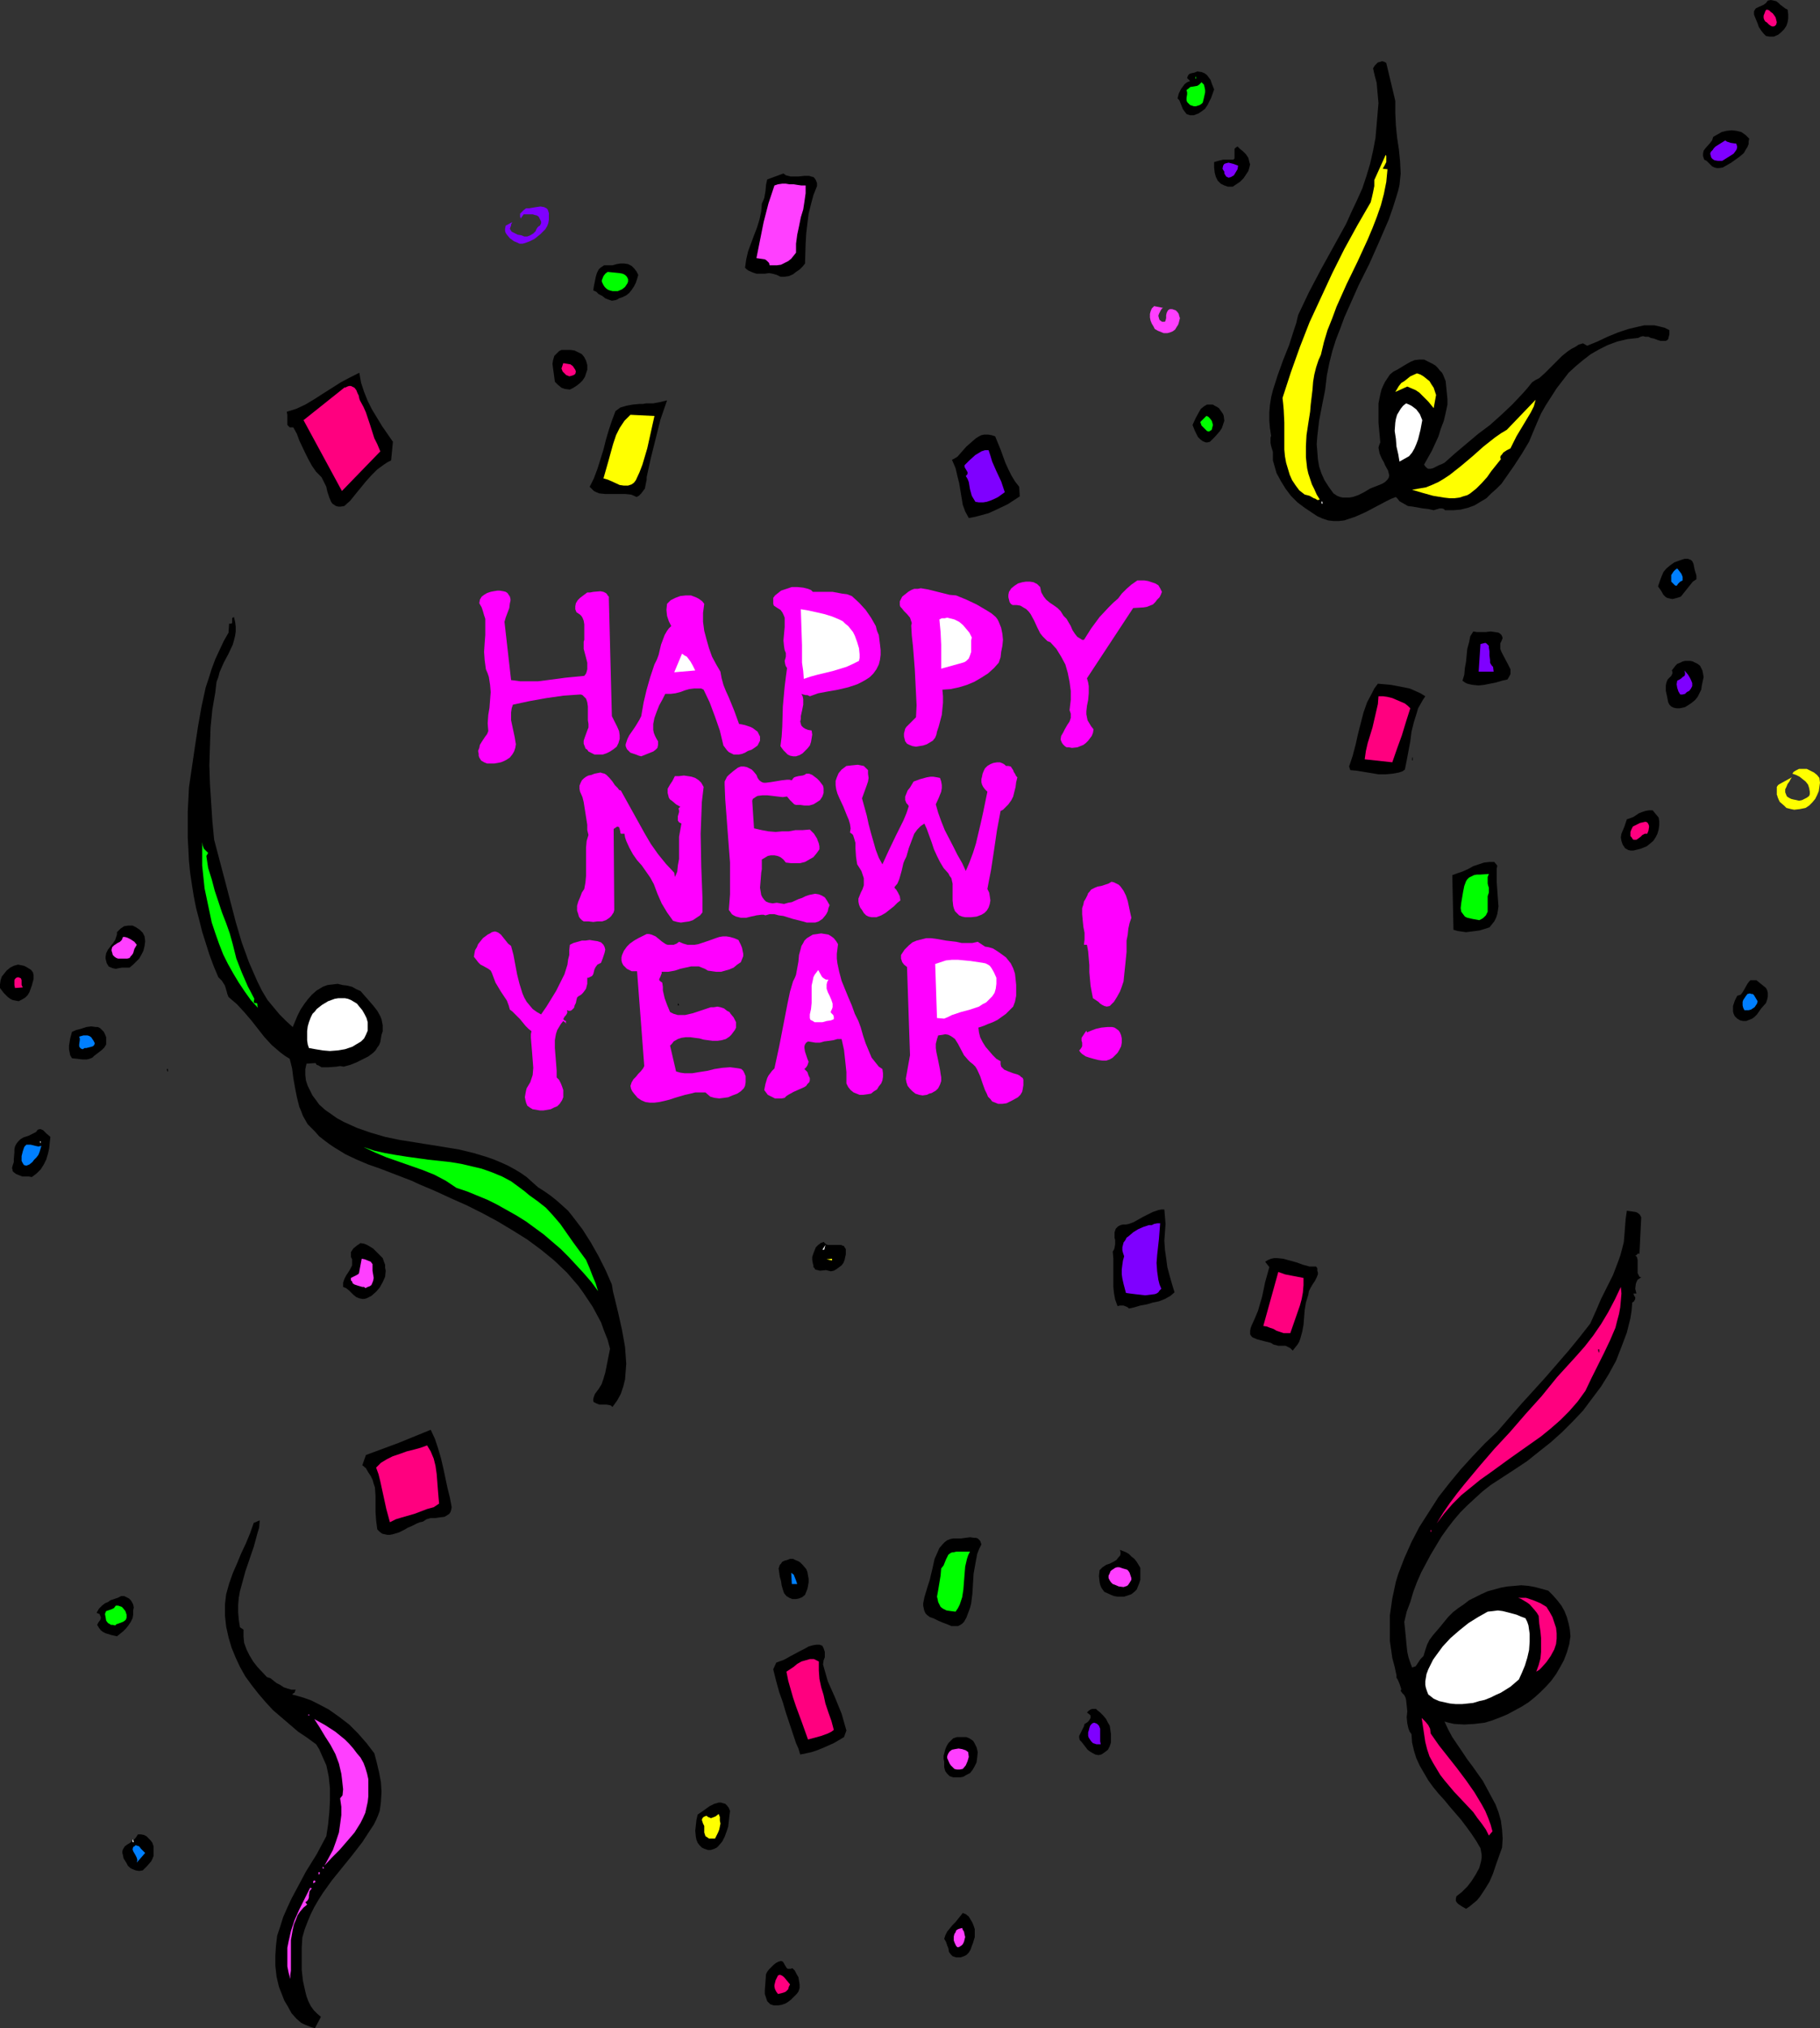 <?xml version="1.0" encoding="UTF-8" standalone="no"?>
<svg
   version="1.0"
   width="129.724mm"
   height="144.477mm"
   id="svg133"
   sodipodi:docname="Happy New Year 25.wmf"
   xmlns:inkscape="http://www.inkscape.org/namespaces/inkscape"
   xmlns:sodipodi="http://sodipodi.sourceforge.net/DTD/sodipodi-0.dtd"
   xmlns="http://www.w3.org/2000/svg"
   xmlns:svg="http://www.w3.org/2000/svg">
  <rect width="100%" height="100%" fill="#333333" stroke="none"/>
  <sodipodi:namedview
     id="namedview133"
     pagecolor="#ffffff"
     bordercolor="#000000"
     borderopacity="0.25"
     inkscape:showpageshadow="2"
     inkscape:pageopacity="0.0"
     inkscape:pagecheckerboard="0"
     inkscape:deskcolor="#d1d1d1"
     inkscape:document-units="mm" />
  <defs
     id="defs1">
    <pattern
       id="WMFhbasepattern"
       patternUnits="userSpaceOnUse"
       width="6"
       height="6"
       x="0"
       y="0" />
  </defs>
  <path
     style="fill:#000000;fill-opacity:1;fill-rule:evenodd;stroke:none"
     d="m 481.567,2.586 0.162,1.293 v 1.131 l -0.162,0.97 -0.323,0.97 -0.646,0.97 -0.808,0.808 -0.808,0.646 -1.131,0.485 h -0.646 -0.485 l -0.97,-0.162 -0.646,-0.646 -0.646,-0.808 -0.646,-0.97 -0.323,-0.97 -0.808,-1.939 -0.162,-0.485 V 3.555 3.07 l 0.162,-0.323 0.323,-0.485 0.646,-0.323 1.454,-0.646 0.646,-0.485 0.485,-0.646 L 477.043,0 l 0.808,0.162 0.646,0.162 0.646,0.485 0.485,0.485 0.646,0.485 0.646,0.485 z"
     id="path1" />
  <path
     style="fill:#ff007f;fill-opacity:1;fill-rule:evenodd;stroke:none"
     d="m 478.497,6.626 -0.323,0.323 -0.323,0.162 h -0.485 l -0.323,-0.162 -0.485,-0.323 -0.323,-0.323 -0.323,-0.323 -0.323,-0.162 -0.323,-0.485 -0.162,-0.485 V 4.363 4.202 l 0.323,-0.808 0.162,-0.485 0.323,-0.323 0.646,0.162 0.485,0.485 0.485,0.323 0.485,0.646 0.323,0.485 0.162,0.646 0.162,0.646 z"
     id="path2" />
  <path
     style="fill:#000000;fill-opacity:1;fill-rule:evenodd;stroke:none"
     d="m 327.078,24.079 -0.808,2.262 -0.485,0.97 -0.485,0.97 -0.646,0.97 -0.808,0.646 -0.97,0.646 -1.293,0.485 h -0.485 -0.485 l -0.97,-0.323 -0.485,-0.646 -0.485,-0.646 -0.323,-0.808 -0.646,-1.616 -0.485,-0.485 0.162,-0.646 0.162,-0.646 0.646,-1.293 0.485,-0.646 0.485,-0.646 0.646,-0.485 0.808,-0.323 -0.808,-0.808 0.162,-0.485 0.162,-0.323 0.323,-0.323 0.485,-0.162 0.808,-0.162 0.808,-0.323 1.131,0.162 0.808,0.323 0.646,0.485 0.485,0.646 0.485,0.646 0.323,0.97 z"
     id="path3" />
  <path
     style="fill:#000000;fill-opacity:1;fill-rule:evenodd;stroke:none"
     d="m 375.881,27.149 v 3.232 l 0.162,3.394 0.323,3.232 0.485,3.232 0.323,3.232 0.162,3.232 -0.323,3.07 -0.323,1.454 -0.485,1.616 -0.97,3.07 -1.131,3.232 -2.586,5.979 -2.586,5.818 -1.454,2.909 -1.454,2.909 -2.586,5.818 -1.293,2.909 -1.131,3.07 -1.131,2.909 -0.97,3.07 -0.808,3.232 -0.646,3.232 -0.485,4.04 -0.808,4.04 -0.808,4.202 -0.485,4.202 -0.162,2.101 0.162,1.939 0.162,2.101 0.323,1.939 0.646,1.939 0.808,1.778 1.131,1.778 1.293,1.778 0.97,0.646 0.808,0.323 0.808,0.162 h 0.97 0.646 l 0.97,-0.162 1.454,-0.485 1.616,-0.808 0.808,-0.485 0.808,-0.485 1.616,-0.646 1.616,-0.646 0.808,-0.485 0.646,-0.646 0.323,-0.485 0.162,-0.646 -0.162,-0.646 -0.162,-0.646 -0.808,-1.454 -0.323,-0.808 -0.485,-0.808 -0.646,-1.454 -0.162,-0.808 -0.162,-0.808 0.162,-0.646 0.323,-0.808 -0.485,-5.333 v -2.586 -2.586 l 0.485,-2.424 0.323,-1.293 0.485,-1.131 0.485,-0.97 0.646,-0.97 0.646,-0.97 0.97,-0.808 0.97,-0.485 2.424,-1.454 1.131,-0.646 1.131,-0.485 1.293,-0.162 h 1.293 l 0.646,0.323 0.646,0.323 0.97,0.485 0.808,0.485 0.646,0.646 0.485,0.646 0.646,0.646 0.323,0.646 0.646,1.616 0.162,1.616 0.162,1.616 0.162,1.616 v 1.454 l -0.485,2.262 -0.485,2.101 -0.808,2.101 -0.646,2.101 -1.778,3.878 -2.101,3.717 0.323,0.485 0.485,0.485 0.323,0.162 h 0.646 l 0.646,-0.162 1.616,-0.808 0.808,-0.323 0.646,-0.323 2.909,-2.586 3.07,-2.586 3.07,-2.586 3.232,-2.424 3.07,-2.747 2.909,-2.747 2.747,-2.909 1.293,-1.454 1.293,-1.616 0.97,-0.646 0.97,-0.485 1.616,-1.454 3.07,-3.07 1.454,-1.454 1.616,-1.293 0.97,-0.646 0.97,-0.485 0.97,-0.646 1.131,-0.323 1.131,0.646 v 0 l 2.747,-1.131 2.747,-1.293 2.747,-1.131 2.909,-0.97 2.747,-0.646 1.454,-0.323 h 1.454 1.293 l 1.454,0.323 1.293,0.323 1.293,0.646 v 1.131 l -0.162,0.646 -0.162,0.646 -0.323,0.323 -0.485,0.162 h -0.485 -0.646 l -0.646,-0.162 -1.293,-0.485 -0.808,-0.162 -0.646,-0.323 h -0.808 l -0.646,-0.162 -0.646,0.162 -0.646,0.323 -2.909,0.323 -2.747,0.646 -2.586,0.97 -2.262,1.131 -2.262,1.293 -2.101,1.616 -1.939,1.616 -1.939,1.778 -1.616,2.101 -1.616,2.101 -1.454,2.262 -1.454,2.262 -1.293,2.262 -1.131,2.586 -2.101,5.01 -1.939,3.232 -2.101,3.232 -2.262,3.232 -1.131,1.616 -1.293,1.293 -1.454,1.293 -1.293,1.293 -1.616,0.97 -1.616,0.97 -1.778,0.646 -1.939,0.485 -1.939,0.162 h -2.262 l -0.323,-0.323 -0.485,-0.162 h -0.646 l -1.616,0.485 -1.454,-0.323 -1.454,-0.162 -2.747,-0.485 -1.293,-0.162 -1.131,-0.646 -1.131,-0.646 -0.485,-0.646 -0.485,-0.485 -1.293,0.485 -1.293,0.646 -2.747,1.454 -2.747,1.454 -2.909,1.293 -1.454,0.485 -1.454,0.485 -1.454,0.162 h -1.454 l -1.454,-0.162 -1.454,-0.485 -1.454,-0.646 -1.454,-0.97 -1.939,-1.293 -1.939,-1.454 -1.778,-1.778 -1.454,-1.939 -1.293,-2.101 -1.131,-2.101 -0.646,-2.262 -0.323,-1.131 v -0.97 -0.646 -0.646 l -0.485,-1.616 -0.162,-0.808 v -0.808 -0.646 l 0.162,-0.485 -0.323,-2.101 -0.162,-1.939 v -2.262 l 0.162,-1.939 0.323,-2.101 0.485,-1.939 1.293,-4.04 1.454,-4.04 1.616,-4.04 1.293,-4.04 0.646,-1.939 0.485,-2.101 1.454,-3.07 1.454,-3.07 3.232,-6.141 3.394,-6.141 3.394,-6.141 1.454,-3.232 1.454,-3.07 1.454,-3.232 1.131,-3.394 0.97,-3.232 0.808,-3.555 0.646,-3.394 0.323,-3.717 0.323,-3.878 0.162,-1.778 -0.162,-1.778 -0.162,-1.778 -0.162,-1.939 -0.485,-1.778 -0.485,-2.101 0.162,-0.323 0.323,-0.485 0.323,-0.323 0.485,-0.485 0.646,-0.162 0.485,-0.162 0.646,0.162 0.485,0.323 z"
     id="path4" />
  <path
     style="fill:#00ff00;fill-opacity:1;fill-rule:evenodd;stroke:none"
     d="m 322.068,20.685 h 0.162 v 0.485 h -0.162 z"
     id="path5" />
  <path
     style="fill:#00ff00;fill-opacity:1;fill-rule:evenodd;stroke:none"
     d="m 324.008,27.634 -0.323,0.323 -0.485,0.323 -0.485,0.162 -0.485,0.162 h -0.646 l -0.485,-0.162 -0.485,-0.162 -0.323,-0.323 -0.485,-0.485 -0.162,-0.485 v -0.323 -0.323 l 0.162,-0.97 v -0.485 l -0.162,-0.646 0.646,-0.485 0.323,-0.323 0.97,-0.162 0.97,-0.162 0.485,-0.323 0.646,-0.646 0.646,0.646 0.162,0.646 0.162,0.808 v 0.646 l -0.323,1.454 z"
     id="path6" />
  <path
     style="fill:#000000;fill-opacity:1;fill-rule:evenodd;stroke:none"
     d="m 220.099,50.097 -0.97,2.424 -0.646,2.424 -0.646,2.586 -0.323,2.586 -0.323,2.747 -0.162,2.747 -0.162,5.333 -0.646,0.808 -0.808,0.808 -0.97,0.646 -0.808,0.646 -1.131,0.485 -1.131,0.162 h -1.131 l -0.97,-0.485 -1.131,-0.323 -0.97,-0.162 -1.131,0.162 h -2.262 l -0.97,-0.323 -1.131,-0.485 -0.485,-0.323 -0.485,-0.485 0.323,-2.262 0.485,-2.101 1.616,-4.363 0.808,-2.101 0.646,-2.101 0.485,-2.262 0.162,-2.101 0.323,-0.646 0.323,-0.808 0.323,-1.778 0.162,-1.778 0.162,-0.808 0.162,-0.646 4.363,-1.616 0.646,0.485 0.646,0.162 0.646,0.162 h 0.646 1.454 l 1.616,-0.162 h 1.293 l 0.485,0.162 0.646,0.162 0.323,0.323 0.323,0.485 0.323,0.808 z"
     id="path7" />
  <path
     style="fill:#000000;fill-opacity:1;fill-rule:evenodd;stroke:none"
     d="m 336.289,42.502 0.162,0.646 0.162,0.646 0.162,0.485 -0.162,0.646 -0.323,1.131 -0.646,0.97 -0.646,0.97 -0.97,0.97 -0.97,0.646 -0.97,0.646 h -1.293 l -0.97,-0.323 -0.97,-0.485 -0.808,-0.808 -0.485,-0.97 -0.323,-1.131 -0.162,-1.454 v -1.454 l 1.131,-0.323 1.293,-0.323 h 1.293 1.454 l 0.323,-0.323 v -0.485 -1.131 -0.485 -0.485 l 0.323,-0.323 0.485,-0.323 0.646,0.646 0.808,0.646 0.808,0.808 z"
     id="path8" />
  <path
     style="fill:#ff3fff;fill-opacity:1;fill-rule:evenodd;stroke:none"
     d="m 217.029,49.935 v 2.101 l -0.323,2.262 -0.323,2.101 -0.646,2.101 -0.485,2.424 -0.485,2.262 -0.323,2.424 v 2.424 l -0.646,0.808 -0.646,0.808 -0.808,0.646 -0.97,0.485 -0.97,0.485 -1.131,0.162 h -0.97 -0.97 l -0.162,-0.646 -0.323,-0.323 -0.323,-0.323 -0.485,-0.323 -1.131,-0.162 -1.131,-0.162 0.97,-4.848 0.97,-4.848 1.293,-5.01 0.808,-2.424 0.808,-2.424 0.97,-0.323 1.131,-0.162 h 0.97 l 0.97,0.162 h 1.131 l 0.97,0.162 1.131,0.162 z"
     id="path9" />
  <path
     style="fill:#7f00ff;fill-opacity:1;fill-rule:evenodd;stroke:none"
     d="m 147.864,58.015 v 1.131 l -0.162,0.97 -0.323,0.808 -0.485,0.808 -0.646,0.646 -0.646,0.646 -1.616,1.293 -0.646,0.323 -0.646,0.323 -1.293,0.485 -0.646,0.162 h -0.808 l -0.646,-0.323 -0.808,-0.323 -1.131,-0.808 -0.808,-0.97 -0.323,-0.485 -0.162,-0.485 v -0.646 l 0.162,-0.808 1.778,-0.97 -0.323,0.646 v 0.323 l -0.162,0.323 -0.162,0.485 0.162,0.323 0.323,0.485 1.616,0.808 0.97,0.162 0.808,0.323 h 0.808 l 0.808,-0.323 0.808,-0.485 0.646,-0.646 0.162,-0.485 0.323,-0.485 0.323,-0.323 v 0 l 0.323,-0.162 0.162,-0.323 0.162,-0.323 v -0.485 l -0.323,-0.646 -0.323,-0.646 -0.485,-0.323 -0.646,-0.162 -0.485,-0.162 h -1.131 -1.293 l -0.808,1.131 -0.162,-0.485 V 57.854 57.531 l 0.323,-0.323 0.646,-0.646 0.646,-0.485 h 0.323 0.485 l 0.97,-0.162 0.97,-0.162 1.131,-0.162 0.97,0.162 0.323,0.162 0.323,0.162 0.323,0.323 0.162,0.485 0.162,0.485 z"
     id="path10" />
  <path
     style="fill:#7f00ff;fill-opacity:1;fill-rule:evenodd;stroke:none"
     d="m 333.542,44.602 -0.162,0.97 -0.485,0.808 -0.485,0.808 -0.808,0.485 -0.646,0.162 -0.323,-0.162 -0.323,-0.162 -0.485,-0.808 v -0.485 l -0.323,-0.485 -0.162,-0.323 0.162,-0.808 0.323,-0.485 0.485,-0.162 0.646,-0.162 0.646,0.162 0.646,0.162 z"
     id="path11" />
  <path
     style="fill:#000000;fill-opacity:1;fill-rule:evenodd;stroke:none"
     d="m 471.225,37.33 -0.162,0.808 v 0.646 l -0.323,0.808 -0.323,0.485 -0.646,1.131 -1.131,0.97 -1.131,0.808 -1.131,0.808 -2.262,1.293 -0.97,0.162 h -0.646 l -0.646,-0.162 -0.646,-0.323 -0.97,-0.97 -0.485,-0.485 -0.646,-0.323 -0.162,-0.485 -0.162,-0.485 v -0.646 l 0.162,-0.808 0.485,-0.646 1.293,-1.454 0.485,-0.646 0.323,-0.97 1.131,-0.646 1.131,-0.646 1.293,-0.323 1.454,-0.162 1.293,0.162 1.293,0.323 1.131,0.808 0.485,0.485 z"
     id="path12" />
  <path
     style="fill:#ffff00;fill-opacity:1;fill-rule:evenodd;stroke:none"
     d="m 372.488,45.41 1.293,0.162 -0.323,3.394 -0.646,3.232 -0.808,3.07 -1.131,3.232 -1.131,2.909 -1.293,3.07 -2.747,5.979 -2.909,5.979 -2.747,6.141 -1.131,3.07 -1.293,3.232 -0.97,3.232 -0.808,3.394 -0.646,1.454 -0.646,1.939 -0.485,1.939 -0.323,1.939 -0.162,2.101 -0.485,4.04 -0.162,1.939 -0.485,3.07 -0.485,3.232 -0.162,2.909 v 3.07 l 0.323,2.909 0.323,1.454 0.485,1.454 0.485,1.454 0.646,1.293 0.646,1.454 0.808,1.293 -0.323,0.162 h -0.323 l -0.485,-0.323 -0.485,-0.162 -1.131,-0.646 -0.646,-0.162 -0.646,-0.162 -1.454,-1.131 -0.97,-1.293 -0.97,-1.454 -0.646,-1.454 -0.485,-1.616 -0.485,-1.616 -0.323,-1.778 -0.162,-1.778 v -3.555 -3.717 l -0.162,-3.394 -0.162,-1.778 -0.162,-1.454 2.262,-6.949 2.424,-6.787 2.586,-6.626 3.07,-6.626 3.07,-6.626 3.232,-6.464 3.555,-6.464 3.555,-6.141 0.323,-1.293 0.323,-1.454 0.323,-1.616 v -1.616 l 3.07,-6.787 0.162,0.323 v 0.646 0.97 l -0.485,0.97 z"
     id="path13" />
  <path
     style="fill:#7f00ff;fill-opacity:1;fill-rule:evenodd;stroke:none"
     d="m 467.993,39.593 -0.162,0.646 -0.323,0.485 -0.485,0.646 -0.485,0.323 -1.293,0.808 -1.293,0.808 h -1.131 l -0.97,-0.162 -0.485,-0.323 -0.323,-0.323 -0.162,-0.485 -0.162,-0.646 0.162,-0.485 0.485,-0.485 0.323,-0.485 0.485,-0.485 1.293,-0.808 1.293,-0.808 0.485,0.323 0.485,0.162 0.485,0.162 1.131,0.162 h 0.323 l 0.162,0.323 z"
     id="path14" />
  <path
     style="fill:#000000;fill-opacity:1;fill-rule:evenodd;stroke:none"
     d="m 171.942,74.014 -0.323,1.131 -0.323,0.97 -0.485,0.97 -0.646,0.97 -0.646,0.808 -0.808,0.646 -0.97,0.485 -0.97,0.323 -0.485,0.323 -0.485,0.162 -0.97,0.162 -0.97,-0.323 -0.808,-0.323 -0.808,-0.646 -0.97,-0.485 -0.646,-0.646 -0.808,-0.323 0.162,-1.131 0.485,-2.424 0.323,-1.131 0.485,-0.97 0.485,-0.485 0.485,-0.323 0.485,-0.323 h 0.646 0.646 0.97 l 1.131,-0.323 0.97,-0.162 h 1.131 l 0.97,0.162 0.97,0.485 0.646,0.646 0.646,0.808 z"
     id="path15" />
  <path
     style="fill:#00ff00;fill-opacity:1;fill-rule:evenodd;stroke:none"
     d="m 169.195,75.145 v 0.646 l -0.162,0.485 -0.323,0.485 -0.323,0.485 -0.808,0.646 -1.131,0.485 h -0.808 -0.646 l -0.646,-0.162 -0.485,-0.162 -0.485,-0.323 -0.485,-0.485 -0.323,-0.485 -0.323,-0.646 -0.162,-0.485 0.162,-0.485 0.323,-0.808 0.485,-0.646 0.646,-0.485 3.232,0.323 0.808,0.162 0.646,0.323 0.485,0.485 z"
     id="path16" />
  <path
     style="fill:#ff3fff;fill-opacity:1;fill-rule:evenodd;stroke:none"
     d="m 313.342,82.902 -0.323,0.162 -0.323,0.485 -0.162,0.323 -0.323,0.646 -0.162,0.485 0.162,0.646 0.162,0.485 0.646,0.485 h 0.808 l 0.162,-0.323 0.162,-0.646 v -0.808 l 0.162,-0.646 0.323,-0.646 0.485,-0.323 h 0.323 0.323 l 0.485,0.162 0.485,0.162 0.485,0.485 0.323,0.485 0.162,0.646 0.162,0.485 -0.162,0.646 -0.162,0.646 -0.162,0.485 -0.323,0.485 -0.485,0.808 -0.646,0.485 -0.808,0.323 -0.646,0.162 h -0.97 l -0.808,-0.323 -0.808,-0.323 -0.808,-0.485 -0.323,-0.646 -0.485,-0.808 -0.323,-0.808 -0.162,-0.808 V 84.518 l 0.162,-0.646 0.323,-0.808 0.646,-0.646 z"
     id="path17" />
  <path
     style="fill:#000000;fill-opacity:1;fill-rule:evenodd;stroke:none"
     d="m 158.206,98.255 v 1.293 l -0.323,0.97 -0.323,0.97 -0.646,0.97 -0.646,0.646 -0.808,0.646 -0.97,0.646 -0.97,0.485 -1.293,-0.162 -0.97,-0.323 -0.97,-0.808 -0.808,-0.808 -0.323,-2.424 -0.162,-1.131 -0.162,-1.293 0.162,-0.97 0.323,-1.131 0.323,-0.323 0.485,-0.485 0.485,-0.485 0.646,-0.323 h 1.293 1.131 l 1.131,0.162 0.97,0.485 0.97,0.485 0.646,0.808 0.485,0.97 z"
     id="path18" />
  <path
     style="fill:#000000;fill-opacity:1;fill-rule:evenodd;stroke:none"
     d="m 96.798,100.355 0.485,2.747 0.808,2.424 0.97,2.424 1.131,2.262 2.747,4.525 2.909,4.202 -0.485,5.01 -0.97,0.485 -0.97,0.646 -1.778,1.293 -1.616,1.616 -1.454,1.616 -1.454,1.778 -1.454,1.778 -1.293,1.616 -1.616,1.454 -0.97,0.162 h -0.646 l -0.646,-0.162 -0.485,-0.323 -0.485,-0.323 -0.323,-0.485 -0.485,-1.131 -0.485,-1.454 -0.162,-0.646 -0.162,-0.808 -0.646,-1.293 -0.323,-0.646 -0.323,-0.646 -1.454,-1.454 -1.131,-1.616 -0.97,-1.778 -0.808,-1.616 -1.616,-3.394 -0.646,-1.778 -0.97,-1.778 h -0.485 -0.485 l -0.323,-0.323 -0.323,-0.323 v -0.646 -0.646 -0.808 -0.646 l -0.162,-0.808 2.586,-0.808 2.424,-1.131 2.424,-1.454 2.262,-1.454 4.848,-3.07 2.424,-1.293 z"
     id="path19" />
  <path
     style="fill:#ff007f;fill-opacity:1;fill-rule:evenodd;stroke:none"
     d="m 154.974,99.547 0.162,0.485 -0.162,0.646 -0.485,0.323 -0.485,0.162 -0.646,0.162 -0.323,-0.162 -0.485,-0.162 -0.323,-0.323 -0.646,-0.646 -0.323,-0.808 0.485,-1.454 0.97,0.162 0.97,0.162 0.646,0.485 z"
     id="path20" />
  <path
     style="fill:#ff007f;fill-opacity:1;fill-rule:evenodd;stroke:none"
     d="m 96.96,107.789 0.97,1.778 0.646,1.454 1.131,3.394 1.131,3.555 0.808,1.616 0.808,1.939 -10.342,10.666 -10.342,-19.069 11.15,-8.888 v 0.162 l 0.646,-0.323 0.485,-0.162 h 0.485 l 0.323,0.162 0.646,0.323 0.485,0.646 0.323,0.808 0.323,0.646 0.162,0.808 z"
     id="path21" />
  <path
     style="fill:#000000;fill-opacity:1;fill-rule:evenodd;stroke:none"
     d="m 179.699,107.789 -1.778,5.171 -1.293,5.171 -1.293,5.171 -1.131,5.171 v 0.646 l -0.162,0.808 -0.162,0.808 -0.162,0.808 -0.485,0.646 -0.485,0.646 -0.646,0.646 -0.646,0.323 -0.646,-0.323 -0.808,-0.323 -1.616,-0.162 h -1.939 -1.616 -1.778 l -1.616,-0.162 -0.808,-0.323 -0.646,-0.323 -0.485,-0.485 -0.646,-0.646 1.131,-2.262 0.97,-2.586 1.616,-5.171 0.646,-2.586 0.808,-2.747 0.808,-2.424 0.97,-2.586 0.646,-0.485 0.646,-0.485 1.616,-0.485 1.778,-0.323 1.778,-0.162 h 0.97 l 0.808,-0.162 h 1.939 l 1.778,-0.323 z"
     id="path22" />
  <path
     style="fill:#ffff00;fill-opacity:1;fill-rule:evenodd;stroke:none"
     d="m 176.305,111.991 -0.97,4.363 -0.97,4.363 -1.293,4.363 -0.808,2.101 -0.97,2.101 -0.485,0.646 -0.646,0.485 -0.485,0.162 -0.485,0.162 h -1.131 l -1.131,-0.162 -2.101,-0.97 -1.131,-0.485 -1.131,-0.323 0.646,-2.262 0.646,-2.262 1.293,-4.686 0.808,-2.424 0.97,-1.939 0.646,-0.97 0.646,-0.97 0.808,-0.808 0.808,-0.808 z"
     id="path23" />
  <path
     style="fill:#ffff00;fill-opacity:1;fill-rule:evenodd;stroke:none"
     d="m 386.87,106.335 -0.646,3.555 -1.454,-1.778 -1.616,-1.616 -0.808,-0.808 -0.97,-0.646 -1.131,-0.485 -1.131,-0.485 -3.232,1.454 0.485,-0.808 0.485,-0.808 0.646,-0.808 0.808,-0.485 1.616,-1.293 1.778,-0.808 0.97,0.323 0.808,0.485 0.808,0.646 0.808,0.646 0.485,0.808 0.646,0.97 0.323,0.97 z"
     id="path24" />
  <path
     style="fill:#000000;fill-opacity:1;fill-rule:evenodd;stroke:none"
     d="m 329.664,111.991 0.162,1.293 -0.323,0.97 -0.323,0.97 -0.646,0.97 -1.293,1.454 -1.293,1.293 -0.646,0.162 h -0.485 l -0.808,-0.323 -0.646,-0.485 -0.646,-0.646 -0.808,-1.616 -0.323,-0.808 -0.323,-0.808 0.808,-1.778 0.97,-1.778 0.485,-0.808 0.808,-0.646 0.808,-0.485 h 0.323 0.646 0.646 l 0.485,0.323 0.646,0.323 0.485,0.323 0.808,1.131 0.323,0.485 z"
     id="path25" />
  <path
     style="fill:#00ff00;fill-opacity:1;fill-rule:evenodd;stroke:none"
     d="m 325.947,116.031 -0.323,0.162 -0.485,-0.162 -0.323,-0.323 -0.323,-0.323 -0.808,-0.808 -0.162,-0.485 -0.162,-0.485 1.616,-1.616 0.485,0.162 0.485,0.485 0.485,0.646 0.162,0.485 0.162,0.646 -0.162,0.646 -0.162,0.646 z"
     id="path26" />
  <path
     style="fill:#ffffff;fill-opacity:1;fill-rule:evenodd;stroke:none"
     d="m 383.153,113.122 -0.485,2.586 -0.646,2.586 -0.485,1.293 -0.485,1.131 -0.646,1.131 -0.808,0.97 -2.586,1.454 -0.323,-1.939 -0.485,-2.101 -0.162,-2.101 -0.323,-2.101 0.162,-2.262 0.162,-0.97 0.323,-1.131 0.485,-0.808 0.485,-0.808 0.646,-0.808 0.808,-0.646 0.808,0.323 0.646,0.323 0.646,0.485 0.646,0.485 0.485,0.646 0.485,0.646 0.323,0.808 z"
     id="path27" />
  <path
     style="fill:#000000;fill-opacity:1;fill-rule:evenodd;stroke:none"
     d="m 268.094,117.485 1.454,3.555 1.293,3.555 0.808,1.778 0.808,1.616 0.97,1.616 1.131,1.454 0.162,2.586 -3.232,2.101 -3.394,1.616 -1.778,0.808 -1.778,0.485 -1.778,0.485 -1.778,0.323 -0.97,-1.778 -0.646,-1.778 -0.323,-1.939 -0.323,-1.939 -0.323,-1.939 -0.485,-1.939 -0.485,-2.101 -0.97,-2.262 0.646,-0.323 0.808,-0.485 1.131,-1.293 1.293,-1.454 1.293,-1.131 1.293,-1.131 0.808,-0.485 0.646,-0.323 0.808,-0.162 h 0.97 l 0.97,0.162 z"
     id="path28" />
  <path
     style="fill:#ffff00;fill-opacity:1;fill-rule:evenodd;stroke:none"
     d="m 406.908,120.717 -0.97,0.485 -0.97,0.646 -0.323,0.485 -0.323,0.323 -0.162,0.485 0.162,0.485 -1.293,1.616 -1.293,1.616 -1.131,1.616 -1.454,1.616 -1.454,1.454 -0.808,0.646 -0.808,0.646 -0.808,0.485 -1.131,0.323 -0.97,0.323 -1.293,0.162 h -1.454 l -1.454,-0.162 -2.909,-0.485 -2.909,-0.808 -2.747,-0.808 1.778,-0.323 1.939,-0.323 1.616,-0.646 1.778,-0.808 1.616,-0.97 1.454,-0.97 3.07,-2.424 3.07,-2.586 2.909,-2.586 3.07,-2.424 1.616,-1.131 1.616,-0.97 7.757,-8.08 -0.485,1.778 -0.808,1.616 -0.97,1.616 -0.97,1.616 -0.97,1.616 -0.97,1.616 -0.808,1.616 z"
     id="path29" />
  <path
     style="fill:#7f00ff;fill-opacity:1;fill-rule:evenodd;stroke:none"
     d="m 266.317,121.202 0.485,1.454 0.485,1.616 1.131,2.586 1.293,2.747 0.485,1.454 0.485,1.454 -1.778,1.293 -0.97,0.485 -1.131,0.485 -0.97,0.323 -0.97,0.162 h -1.131 l -0.97,-0.162 -0.485,-0.808 -0.485,-0.808 -0.485,-1.778 -0.323,-1.939 -0.323,-0.808 -0.485,-0.808 0.323,-0.323 0.162,-0.323 v -0.323 l -0.162,-0.323 -0.485,-0.808 -0.162,-0.323 v -0.485 l 1.293,-1.293 1.616,-1.454 0.808,-0.485 0.808,-0.485 0.97,-0.323 z"
     id="path30" />
  <path
     style="fill:#ffffff;fill-opacity:1;fill-rule:evenodd;stroke:none"
     d="m 356.004,135.1 0.162,-0.162 0.162,0.646 h -0.323 z"
     id="path31" />
  <path
     style="fill:#ff00ff;fill-opacity:1;fill-rule:evenodd;stroke:none"
     d="m 135.905,167.421 1.778,15.675 2.424,0.323 h 2.424 2.424 l 2.586,-0.323 4.848,-0.646 5.01,-0.485 0.485,-0.646 0.162,-0.485 0.162,-0.646 v -0.646 -1.131 l -0.323,-1.293 -0.646,-2.424 v -1.293 -0.646 l 0.162,-0.485 v -0.97 -1.131 -0.97 -1.131 l -0.162,-0.97 -0.323,-0.808 -0.323,-0.485 -0.323,-0.323 -0.485,-0.323 -0.485,-0.323 -0.323,-0.808 v -0.808 l 0.162,-0.808 0.485,-0.808 0.646,-0.646 0.646,-0.485 1.293,-0.97 h 0.808 l 0.808,-0.162 1.939,-0.162 0.808,0.162 0.646,0.323 0.323,0.323 0.162,0.323 0.323,0.323 v 0.646 l 0.808,31.513 0.97,1.939 0.485,0.97 0.485,1.131 0.162,1.131 v 0.97 l -0.323,1.131 -0.485,0.97 -0.808,0.646 -0.97,0.646 -0.97,0.485 -0.97,0.323 h -1.131 -1.131 l -0.97,-0.485 -0.646,-0.323 -0.323,-0.485 -0.485,-0.323 -0.162,-0.485 -0.323,-0.808 v -0.808 l 0.323,-0.97 0.646,-1.778 0.323,-0.808 v -0.97 l -0.162,-0.97 v -3.717 l -0.162,-1.131 -0.323,-0.97 -0.323,-0.323 -0.323,-0.323 -0.323,-0.323 -0.485,-0.162 -2.424,0.162 -2.262,0.162 -4.525,0.646 -4.525,0.808 -4.525,0.97 -0.323,0.97 -0.162,1.131 v 1.131 0.97 l 0.485,2.262 0.485,2.262 0.162,0.97 0.162,0.97 -0.162,0.97 -0.323,0.97 -0.485,0.808 -0.646,0.808 -0.97,0.646 -0.646,0.323 -0.808,0.323 -0.808,0.162 -0.97,0.162 h -0.97 -0.97 l -0.808,-0.323 -0.808,-0.485 -0.485,-0.808 -0.162,-0.485 v -0.485 l -0.162,-0.808 0.323,-0.808 0.162,-0.808 0.485,-0.808 0.97,-1.454 0.485,-0.646 0.323,-0.808 -0.162,-2.101 0.162,-2.262 0.323,-1.939 0.162,-2.101 0.162,-2.101 -0.162,-1.939 -0.323,-2.101 -0.323,-0.97 -0.485,-1.131 -0.323,-2.424 -0.162,-2.262 0.162,-2.424 0.162,-2.101 v -2.101 -2.262 l -0.323,-0.97 -0.323,-1.131 -0.323,-0.97 -0.646,-1.131 0.162,-0.97 0.485,-0.808 0.646,-0.485 0.808,-0.485 0.97,-0.323 0.808,-0.162 0.97,-0.162 h 0.646 l 0.97,0.162 0.646,0.162 0.485,0.323 0.323,0.485 0.323,0.485 0.162,0.646 v 0.485 l -0.162,0.646 -0.162,1.293 -0.485,1.293 -0.485,1.293 z"
     id="path32" />
  <path
     style="fill:#000000;fill-opacity:1;fill-rule:evenodd;stroke:none"
     d="m 63.832,165.32 h 0.485 z"
     id="path33" />
  <path
     style="fill:#000000;fill-opacity:1;fill-rule:evenodd;stroke:none"
     d="m 58.014,186.328 -0.808,4.686 -0.485,4.848 -0.162,5.01 -0.162,5.171 0.162,5.01 0.646,10.019 0.485,5.01 1.454,5.495 1.454,5.495 2.909,11.151 1.616,5.495 1.939,5.333 1.131,2.586 1.131,2.586 1.293,2.586 1.454,2.424 1.616,1.939 1.616,1.939 1.778,1.778 1.778,1.616 1.293,-3.07 0.808,-1.616 0.97,-1.454 0.97,-1.293 1.131,-1.293 1.293,-1.131 1.616,-0.97 1.293,-0.485 1.454,-0.162 1.293,-0.162 1.293,0.323 1.293,0.162 1.293,0.323 1.131,0.646 1.131,0.485 1.131,1.293 1.131,1.293 1.131,1.293 1.131,1.454 0.808,1.454 0.323,0.808 0.162,0.808 0.162,0.808 v 0.808 0.808 l -0.323,0.97 -0.162,0.97 -0.162,0.97 -0.323,0.808 -0.485,0.646 -0.485,0.808 -0.646,0.646 -1.293,0.97 -1.616,0.808 -1.616,0.808 -1.616,0.646 -1.778,0.485 -0.97,-0.162 -0.97,0.162 -2.101,0.162 h -0.97 -0.97 l -0.808,-0.485 -0.485,-0.162 -0.323,-0.485 -2.424,0.162 -0.323,1.454 v 1.616 l 0.162,1.454 0.485,1.454 0.646,1.293 0.646,1.293 0.97,1.293 0.808,1.131 1.616,1.454 1.616,1.131 1.616,1.131 1.778,0.97 1.778,0.808 1.778,0.808 3.717,1.293 3.878,1.131 3.878,0.808 8.08,1.293 4.04,0.646 3.878,0.646 4.04,0.97 3.717,1.131 1.778,0.646 1.939,0.808 1.778,0.808 1.778,0.97 1.616,0.97 1.616,1.131 1.616,1.454 1.454,1.293 1.778,1.131 1.616,1.131 1.616,1.293 1.454,1.293 1.616,1.454 1.293,1.616 2.586,3.394 2.262,3.555 2.101,3.717 1.939,3.878 1.616,3.717 0.323,1.939 0.485,1.939 0.97,4.04 0.97,4.363 0.808,4.525 0.162,2.262 0.162,2.262 -0.162,2.101 -0.162,2.101 -0.485,1.939 -0.646,1.939 -0.97,1.778 -1.293,1.778 -0.323,-0.323 -0.323,-0.162 -0.97,-0.162 h -0.97 -0.97 l -0.808,-0.323 -0.323,-0.162 -0.323,-0.162 -0.162,-0.323 v -0.485 l 0.162,-0.646 0.323,-0.808 0.97,-1.293 0.808,-1.293 0.485,-1.454 0.485,-1.616 0.646,-3.232 0.646,-3.232 -0.646,-2.424 -0.97,-2.424 -0.808,-2.262 -1.131,-2.101 -1.131,-2.101 -1.293,-1.939 -1.293,-1.939 -1.293,-1.778 -3.07,-3.555 -3.394,-3.232 -3.555,-2.909 -3.717,-2.747 -3.878,-2.424 -4.04,-2.424 -4.202,-2.262 -4.202,-2.101 -4.363,-1.939 -4.202,-1.939 -4.202,-1.778 -2.101,-0.97 -2.101,-0.808 -6.302,-2.424 -3.232,-1.131 -3.07,-1.293 -3.07,-1.454 -2.909,-1.778 -1.454,-0.97 -1.293,-0.97 -1.454,-1.131 -1.131,-1.293 -0.97,-0.97 -0.97,-0.97 -0.646,-1.131 -0.646,-1.131 -0.485,-1.293 -0.485,-1.131 -0.646,-2.586 -0.485,-2.424 -0.485,-2.747 -0.323,-2.586 -0.646,-2.586 -1.293,-0.808 -1.293,-0.97 -2.262,-1.939 -1.939,-2.101 -1.778,-2.262 -1.778,-2.262 -1.939,-2.262 -1.939,-2.101 -2.262,-1.939 -0.323,-0.808 -0.162,-0.646 -0.485,-1.616 -0.808,-1.293 -0.485,-0.485 -0.485,-0.485 -1.293,-3.07 -1.131,-3.07 -0.97,-3.07 -0.97,-3.07 -0.808,-3.232 -0.808,-3.07 -0.646,-3.232 -0.485,-3.07 -0.485,-3.232 -0.323,-3.232 -0.162,-3.232 -0.162,-3.07 v -3.394 -3.394 l 0.162,-3.232 0.162,-3.394 0.808,-5.495 0.808,-5.495 0.808,-5.333 0.97,-5.495 1.131,-5.171 0.808,-2.424 0.808,-2.586 0.97,-2.586 1.131,-2.424 1.131,-2.424 1.293,-2.262 0.162,-2.424 h 0.485 l 0.323,-0.162 v -0.162 -1.131 l 0.162,-0.162 0.323,-0.162 0.323,1.293 0.162,1.293 v 1.293 l -0.162,1.131 -0.323,1.293 -0.323,1.131 -1.131,2.424 -1.293,2.424 -1.131,2.586 -0.323,1.293 -0.485,1.293 -0.162,1.293 z"
     id="path34" />
  <path
     style="fill:#ff00ff;fill-opacity:1;fill-rule:evenodd;stroke:none"
     d="m 189.718,162.573 -0.323,2.424 v 2.424 l 0.323,2.424 0.646,2.424 0.646,2.262 0.808,2.262 1.131,2.101 1.131,1.939 0.323,1.778 0.485,1.778 0.646,1.616 0.808,1.778 1.454,3.555 0.646,1.778 0.646,1.778 1.616,0.323 1.454,0.485 0.646,0.323 0.646,0.485 0.646,0.485 0.323,0.646 0.323,0.646 v 0.485 0.646 l -0.162,0.323 -0.485,0.97 -0.646,0.485 -0.97,0.646 -0.97,0.323 -0.808,0.485 -0.808,0.323 -0.808,0.162 h -0.808 -0.646 l -0.646,-0.323 -0.646,-0.323 -0.485,-0.485 -0.485,-0.646 -0.485,-0.646 -0.97,-4.04 -1.293,-3.717 -1.454,-3.878 -1.616,-3.394 -0.646,-0.323 h -0.646 -1.293 l -1.293,0.162 -1.131,0.323 -1.293,0.485 -1.293,0.323 -1.293,0.162 h -1.454 l -0.808,1.616 -0.808,1.454 -0.646,1.616 -0.646,1.778 -0.323,1.616 v 1.616 l 0.162,0.808 0.323,0.808 0.323,0.646 0.485,0.808 v 0.485 0.485 l -0.162,0.808 -0.485,0.485 -0.646,0.485 -1.616,0.646 -0.808,0.323 -0.808,0.323 -0.646,-0.162 -0.808,-0.323 -1.454,-0.485 -0.485,-0.485 -0.485,-0.485 -0.323,-0.808 v -0.485 l 0.162,-0.485 0.323,-0.97 0.485,-0.97 1.131,-1.616 0.646,-0.97 0.485,-0.808 0.485,-0.808 0.485,-0.97 0.646,-3.717 0.808,-3.394 0.97,-3.394 1.131,-3.394 0.646,-1.293 0.485,-1.293 0.646,-2.747 0.485,-1.293 0.485,-1.293 0.646,-1.131 0.485,-0.646 0.646,-0.646 -0.646,-1.293 -0.485,-1.454 -0.162,-1.616 0.162,-1.616 0.97,-0.97 1.293,-0.646 1.293,-0.485 1.454,-0.162 h 1.454 l 1.293,0.485 0.646,0.323 0.485,0.323 0.646,0.485 z"
     id="path35" />
  <path
     style="fill:#ff00ff;fill-opacity:1;fill-rule:evenodd;stroke:none"
     d="m 218.968,159.34 h 2.747 2.586 l 2.586,0.485 1.293,0.162 1.293,0.485 1.939,1.778 1.778,1.939 1.454,2.101 1.293,2.262 0.323,1.293 0.485,1.131 0.162,1.293 0.162,1.293 0.162,1.454 v 1.293 l -0.162,1.293 -0.323,1.293 -0.646,1.293 -0.808,1.131 -0.97,0.97 -0.97,0.646 -1.131,0.646 -1.293,0.646 -2.424,0.808 -2.747,0.646 -2.747,0.485 -2.586,0.485 -2.262,0.808 -0.646,-0.323 h -0.485 l -0.646,-0.162 -0.485,-0.162 0.323,0.646 0.162,0.808 v 0.808 0.646 l -0.323,1.616 -0.323,1.454 v 0.808 l -0.162,0.646 0.162,0.646 0.162,0.485 0.485,0.485 0.485,0.323 0.808,0.323 0.97,0.162 0.162,1.131 -0.162,0.97 -0.162,0.97 -0.323,0.97 -0.646,0.808 -0.646,0.646 -0.646,0.646 -0.808,0.485 -0.97,0.323 h -0.808 l -0.808,-0.162 -0.646,-0.323 -0.646,-0.646 -0.485,-0.485 -0.485,-0.646 -0.323,-0.485 0.323,-2.586 0.162,-2.586 0.162,-5.495 0.485,-5.333 0.323,-2.586 0.323,-2.424 -0.323,-0.485 -0.162,-0.485 -0.162,-0.97 0.162,-0.485 0.162,-0.646 v -0.97 l -0.323,-0.808 -0.162,-0.97 -0.162,-1.616 0.162,-1.778 0.162,-1.778 v -1.778 -0.808 l -0.323,-0.808 -0.323,-0.646 -0.485,-0.646 -0.808,-0.485 -0.97,-0.646 -0.162,-0.485 v -0.646 -0.485 -0.485 l 0.485,-0.646 0.808,-0.646 0.808,-0.646 0.97,-0.323 1.939,-0.646 h 1.454 l 1.616,0.162 1.293,0.323 0.808,0.323 z"
     id="path36" />
  <path
     style="fill:#ff00ff;fill-opacity:1;fill-rule:evenodd;stroke:none"
     d="m 268.256,166.128 0.485,0.646 0.323,0.646 0.646,1.616 0.323,1.616 0.162,1.616 -0.162,1.616 -0.323,1.616 -0.162,1.454 -0.485,1.454 -1.293,1.454 -1.616,1.454 -1.778,1.131 -1.939,1.131 -1.939,0.808 -2.101,0.646 -2.262,0.485 -2.262,0.162 0.162,1.778 v 1.778 l -0.162,1.616 -0.162,1.616 -0.808,3.07 -0.485,1.454 -0.162,0.808 -0.323,0.808 -0.646,0.808 -0.808,0.485 -0.808,0.485 -0.97,0.323 -0.97,0.162 -0.97,0.162 -0.97,-0.162 -0.808,-0.323 -0.646,-0.323 -0.485,-0.646 -0.162,-0.646 -0.162,-0.646 v -0.808 l 0.162,-0.646 0.162,-0.646 0.323,-0.485 2.586,-2.586 0.162,-3.232 -0.162,-3.232 -0.323,-6.464 -0.485,-6.141 -0.323,-2.909 -0.162,-2.747 0.162,-0.646 -0.162,-0.485 -0.162,-0.485 -0.162,-0.485 -0.808,-0.97 -0.808,-0.808 -0.646,-0.808 -0.323,-0.323 -0.162,-0.485 v -0.485 -0.485 l 0.323,-0.646 0.323,-0.646 0.808,-0.646 0.808,-0.646 0.808,-0.485 0.808,-0.323 h 0.97 l 0.808,-0.162 1.939,0.323 3.878,0.97 1.939,0.485 1.778,0.162 2.747,1.131 2.747,1.293 2.747,1.616 1.293,0.808 z"
     id="path37" />
  <path
     style="fill:#ff00ff;fill-opacity:1;fill-rule:evenodd;stroke:none"
     d="m 280.214,158.048 0.162,0.808 0.162,0.646 0.646,1.131 0.646,0.808 0.97,0.808 0.97,0.646 1.131,0.808 0.808,0.808 0.808,1.293 0.808,0.808 1.131,1.939 0.485,1.131 0.646,0.97 0.646,0.808 0.808,0.485 0.485,0.323 h 0.485 l 1.939,-3.07 2.262,-3.07 2.424,-2.586 1.293,-1.293 1.293,-1.131 0.97,-1.293 1.293,-1.293 1.293,-1.131 1.616,-1.131 h 1.939 l 0.97,0.162 0.97,0.323 0.97,0.323 0.808,0.485 0.485,0.808 0.485,0.97 -0.323,0.808 -0.323,0.646 -0.646,0.646 -0.485,0.646 -0.646,0.646 -0.808,0.323 -0.808,0.323 -0.97,0.162 -2.747,0.162 -12.443,18.908 0.323,1.131 0.162,0.97 v 1.131 0.808 l -0.162,1.778 -0.162,0.808 -0.162,0.808 -0.162,1.454 v 0.808 l 0.162,0.808 0.162,0.808 0.485,0.808 0.485,0.808 0.646,0.808 -0.162,0.97 -0.323,0.808 -0.485,0.646 -0.485,0.646 -0.646,0.646 -0.646,0.485 -0.808,0.323 -0.808,0.323 -1.454,0.162 -0.808,-0.162 h -0.646 l -0.485,-0.323 -0.485,-0.485 -0.323,-0.485 -0.323,-0.808 0.162,-0.97 0.485,-0.808 0.485,-0.97 0.646,-1.131 0.646,-0.97 0.323,-0.97 v -1.131 l -0.162,-0.485 -0.162,-0.485 0.323,-2.747 v -2.424 l -0.323,-2.424 -0.485,-2.424 -0.646,-2.262 -1.131,-2.101 -1.293,-2.101 -1.616,-1.778 -0.808,-0.323 -0.646,-0.646 -0.646,-0.646 -0.646,-0.808 -0.808,-1.616 -0.808,-1.778 -0.97,-1.778 -0.485,-0.646 -0.646,-0.646 -0.808,-0.485 -0.808,-0.485 -0.97,-0.162 h -1.131 l -0.485,-0.323 -0.323,-0.485 -0.162,-0.646 -0.162,-0.646 v -0.646 l 0.162,-0.808 0.323,-0.485 0.323,-0.485 0.808,-0.646 0.97,-0.646 1.131,-0.323 0.97,-0.162 h 1.131 l 0.97,0.162 0.97,0.485 z"
     id="path38" />
  <path
     style="fill:#ffffff;fill-opacity:1;fill-rule:evenodd;stroke:none"
     d="m 230.28,171.137 0.646,1.778 0.485,1.616 0.162,1.616 v 0.97 l -0.162,0.808 -1.616,0.808 -1.778,0.808 -3.717,1.131 -4.04,0.97 -1.778,0.485 -1.939,0.646 -0.162,-2.101 -0.323,-2.262 v -4.686 l -0.162,-4.848 -0.162,-4.848 1.939,0.323 2.262,0.485 2.101,0.485 2.101,0.646 1.939,0.808 0.97,0.485 0.646,0.646 0.808,0.646 0.646,0.808 0.646,0.808 z"
     id="path39" />
  <path
     style="fill:#ffffff;fill-opacity:1;fill-rule:evenodd;stroke:none"
     d="m 251.773,162.896 h 0.485 z"
     id="path40" />
  <path
     style="fill:#000000;fill-opacity:1;fill-rule:evenodd;stroke:none"
     d="m 457.004,154.977 v 0.97 l -0.97,0.646 -0.646,0.808 -1.293,1.616 -0.646,0.808 -0.646,0.808 -0.97,0.323 -0.646,0.162 -0.646,0.162 -0.808,-0.162 -0.646,-0.162 -0.485,-0.323 -0.485,-0.485 -0.646,-1.131 -0.808,-1.131 0.485,-1.454 0.485,-1.293 0.485,-1.131 0.808,-0.97 0.97,-0.808 1.131,-0.808 1.293,-0.485 1.454,-0.485 h 0.485 0.485 l 0.808,0.323 0.323,0.323 0.323,0.646 0.162,0.808 0.162,0.808 z"
     id="path41" />
  <path
     style="fill:#ffffff;fill-opacity:1;fill-rule:evenodd;stroke:none"
     d="m 261.792,171.622 -0.162,0.808 v 0.97 2.101 l -0.323,0.97 -0.323,0.808 -0.646,0.646 -0.485,0.323 -0.485,0.162 -5.818,1.616 v -6.464 l -0.162,-3.394 -0.323,-3.394 0.646,-0.323 h 0.808 l 0.646,-0.162 0.646,0.162 1.293,0.323 1.293,0.646 0.97,0.808 0.97,1.131 0.808,0.97 z"
     id="path42" />
  <path
     style="fill:#007fff;fill-opacity:1;fill-rule:evenodd;stroke:none"
     d="m 453.287,156.27 -0.323,0.162 -0.323,0.162 -0.323,0.323 -0.323,0.323 -0.162,0.323 -0.323,0.162 -0.323,-0.162 -0.485,-0.485 -0.485,-0.485 v -0.646 -0.485 -0.646 l 0.323,-0.485 0.323,-0.485 0.485,-0.485 0.485,-0.323 0.646,0.808 0.485,0.646 0.323,0.808 v 0.485 z"
     id="path43" />
  <path
     style="fill:#ffffff;fill-opacity:1;fill-rule:evenodd;stroke:none"
     d="m 187.294,180.51 -5.656,0.485 2.101,-5.01 0.646,0.485 0.646,0.323 0.97,1.293 0.646,1.131 z"
     id="path44" />
  <path
     style="fill:#000000;fill-opacity:1;fill-rule:evenodd;stroke:none"
     d="m 404.808,171.784 -0.323,0.808 -0.323,0.646 v 0.808 0.646 l 0.323,0.808 0.323,0.646 1.454,2.747 0.323,0.646 0.323,0.646 v 0.646 0.646 l -0.323,0.646 -0.485,0.808 -1.454,0.323 -1.616,0.485 -1.616,0.323 -1.616,0.323 -1.454,0.162 -1.616,-0.162 -0.808,-0.162 -0.646,-0.162 -0.646,-0.323 -0.646,-0.485 0.485,-1.616 0.162,-1.778 0.323,-1.778 0.162,-1.778 0.162,-1.616 0.485,-1.778 0.323,-1.616 0.808,-1.293 0.97,0.162 h 2.424 l 1.293,-0.162 1.131,0.162 0.97,0.162 0.485,0.323 0.323,0.323 0.162,0.323 z"
     id="path45" />
  <path
     style="fill:#7f00ff;fill-opacity:1;fill-rule:evenodd;stroke:none"
     d="m 402.222,179.541 0.162,1.293 h -4.04 l 0.485,-7.434 0.646,-0.162 0.646,-0.162 0.323,0.162 0.323,0.323 0.323,0.323 v 0.485 l 0.162,0.97 v 1.131 l 0.162,1.293 v 0.646 l 0.162,0.323 0.323,0.485 z"
     id="path46" />
  <path
     style="fill:#000000;fill-opacity:1;fill-rule:evenodd;stroke:none"
     d="m 458.943,182.288 -0.485,2.262 -0.162,1.131 -0.485,0.97 -0.485,0.97 -0.646,0.808 -0.97,0.808 -0.97,0.646 -0.808,0.485 -0.646,0.162 -0.808,0.162 h -0.808 l -0.808,-0.162 -0.646,-0.323 -0.485,-0.485 -0.323,-0.646 -0.323,-1.616 -0.323,-1.454 v -0.808 -0.646 l 0.162,-0.808 0.323,-0.808 0.485,-0.485 0.485,-0.485 0.323,-0.646 v -0.485 l -0.162,-0.323 0.485,-0.646 0.485,-0.646 0.485,-0.485 0.808,-0.323 0.646,-0.323 0.646,-0.162 h 0.808 0.646 l 0.646,0.162 0.646,0.323 0.646,0.323 0.646,0.485 0.323,0.646 0.323,0.646 0.162,0.808 z"
     id="path47" />
  <path
     style="fill:#000000;fill-opacity:1;fill-rule:evenodd;stroke:none"
     d="m 383.961,187.459 -0.646,0.97 -0.646,1.131 -0.646,1.131 -0.323,1.131 -0.808,2.586 -0.646,2.586 -0.323,2.586 -0.485,2.586 -0.485,2.586 -0.485,2.424 -0.646,0.485 -0.97,0.323 -1.778,0.323 -1.778,0.162 h -1.939 l -3.878,-0.646 -1.939,-0.323 -1.778,-0.162 -0.323,-0.97 0.97,-2.909 0.808,-3.07 0.646,-2.909 1.454,-5.656 0.97,-2.747 1.293,-2.424 0.646,-1.293 0.97,-1.293 3.555,0.323 3.394,0.646 1.616,0.323 1.454,0.646 1.454,0.646 z"
     id="path48" />
  <path
     style="fill:#7f00ff;fill-opacity:1;fill-rule:evenodd;stroke:none"
     d="m 455.065,186.005 -0.646,0.323 -0.485,0.485 -0.646,0.162 h -0.646 l -0.485,-0.808 -0.323,-0.97 -0.162,-0.97 0.162,-0.97 0.646,-0.323 0.485,-0.323 0.323,-0.323 0.485,-0.323 0.162,-0.323 v -0.485 l -0.162,-0.646 0.97,1.131 0.485,0.808 0.323,0.646 0.323,0.808 v 0.808 l -0.323,0.646 z"
     id="path49" />
  <path
     style="fill:#ff007f;fill-opacity:1;fill-rule:evenodd;stroke:none"
     d="m 379.921,190.691 -1.131,3.555 -1.131,3.717 -1.293,3.555 -1.293,3.717 -7.434,-0.808 0.323,-2.262 0.485,-2.101 0.646,-2.101 0.646,-2.101 0.97,-4.202 0.485,-2.101 0.162,-2.101 h 1.293 l 1.131,0.162 1.293,0.323 1.131,0.485 1.131,0.485 1.131,0.485 0.808,0.646 z"
     id="path50" />
  <path
     style="fill:#ff00ff;fill-opacity:1;fill-rule:evenodd;stroke:none"
     d="m 167.256,212.831 3.232,5.818 3.232,5.818 1.616,2.747 1.939,2.747 2.101,2.586 2.262,2.424 0.162,1.131 0.323,-0.646 0.323,-0.808 0.162,-1.616 0.323,-1.778 v -2.101 -3.878 l 0.323,-1.778 0.323,-1.778 -0.646,-0.323 -0.323,-0.485 v -0.485 -0.646 l 0.323,-1.131 v -0.485 l -0.162,-0.485 0.485,-0.485 -1.131,-0.646 -1.131,-0.97 -0.485,-0.323 -0.323,-0.485 -0.162,-0.646 -0.162,-0.646 v -0.646 -0.485 l 0.646,-1.131 0.646,-0.97 0.323,-0.646 0.323,-0.646 h 1.131 l 1.293,-0.162 1.131,0.162 0.97,0.162 0.97,0.323 0.97,0.646 0.646,0.646 0.646,1.131 -0.485,4.04 -0.162,4.363 -0.162,4.202 0.162,8.727 0.162,4.202 0.162,4.202 v 4.04 l -0.646,0.808 -0.97,0.646 -0.97,0.646 -0.97,0.323 -1.131,0.162 -1.131,0.162 -0.97,-0.162 -1.131,-0.323 -0.808,-1.131 -0.808,-1.131 -1.454,-2.424 -1.131,-2.586 -0.97,-2.586 -0.97,-1.778 -2.262,-3.232 -1.293,-1.454 -1.131,-1.616 -0.97,-1.778 -0.808,-1.778 -0.323,-0.97 -0.162,-0.97 h -0.646 -0.323 l -0.162,-0.323 v -0.323 l -0.162,-0.646 -0.162,-0.485 -0.485,-0.162 -0.97,0.646 0.162,21.816 -0.162,0.646 -0.323,0.485 -0.323,0.485 -0.485,0.485 -0.97,0.646 -0.97,0.323 h -1.293 l -1.131,0.162 -1.293,-0.162 h -1.293 l -0.485,-0.323 -0.485,-0.485 -0.323,-0.485 -0.162,-0.646 -0.323,-0.97 v -1.293 l 0.323,-1.131 0.485,-1.131 0.485,-1.293 0.646,-0.97 0.323,-1.778 0.162,-1.778 v -3.878 -1.939 -1.778 l 0.162,-1.778 0.485,-1.616 -0.323,-1.293 v -1.454 l -0.485,-3.07 -0.485,-3.07 -0.323,-1.293 -0.646,-1.454 -0.162,-0.808 v -0.808 l 0.323,-0.808 0.323,-0.646 0.485,-0.485 0.646,-0.485 0.646,-0.323 0.808,-0.162 0.808,-0.323 0.808,-0.162 0.808,-0.162 0.485,0.162 0.646,0.162 0.485,0.323 0.808,0.808 0.808,0.97 0.646,0.97 0.808,0.808 0.323,0.485 z"
     id="path51" />
  <path
     style="fill:#ff00ff;fill-opacity:1;fill-rule:evenodd;stroke:none"
     d="m 203.777,208.629 0.323,0.808 0.323,0.485 0.323,0.323 0.485,0.323 0.485,0.162 h 0.646 l 1.293,-0.162 2.909,-0.485 1.454,-0.162 h 0.646 l 0.646,0.162 0.323,-0.485 0.323,-0.323 0.485,-0.162 0.646,-0.162 1.131,-0.162 0.485,-0.162 0.485,-0.323 h 0.808 l 0.808,0.323 0.646,0.485 0.646,0.485 0.646,0.646 0.485,0.646 0.485,0.646 0.162,0.646 v 0.646 0.646 l -0.323,0.97 -0.646,0.97 -0.97,0.646 -0.808,0.485 -1.131,0.323 h -1.293 l -1.131,-0.162 h -0.485 -0.646 l -0.485,-0.162 -0.323,-0.323 -0.808,-0.808 -0.808,-0.97 -1.131,0.162 -1.454,-0.162 -1.293,-0.162 -1.454,-0.162 h -1.293 l -1.293,0.162 -0.323,0.162 -0.485,0.323 -0.485,0.323 -0.162,0.485 0.485,7.434 2.101,0.485 1.778,0.323 1.939,0.162 1.778,-0.162 h 1.778 l 1.778,-0.323 h 1.939 l 1.939,-0.162 1.131,1.131 0.808,1.293 0.162,0.485 0.323,0.808 0.162,0.808 v 0.808 l -0.808,1.131 -0.808,0.97 -1.131,0.646 -1.131,0.646 -1.293,0.323 h -1.293 -1.293 l -1.293,-0.162 -0.646,-0.808 -0.808,-0.646 -0.808,-0.323 -0.808,-0.162 h -0.97 l -0.808,0.162 -0.808,0.485 -0.808,0.485 v 0.646 0.97 0.97 l -0.162,0.97 -0.162,2.101 -0.162,1.939 0.162,0.97 0.162,0.97 0.323,0.646 0.485,0.646 0.485,0.485 0.808,0.323 0.97,0.162 1.131,-0.162 0.97,0.162 0.97,0.162 1.131,-0.323 0.97,-0.162 1.778,-0.808 0.97,-0.323 0.97,-0.485 0.97,-0.323 0.808,-0.162 0.808,-0.162 0.97,0.162 0.808,0.323 0.808,0.485 0.646,0.97 0.646,1.131 -0.323,0.808 -0.162,0.808 -0.323,0.646 -0.323,0.485 -0.808,0.97 -0.97,0.646 -0.97,0.323 h -1.131 -1.131 l -1.131,-0.323 -2.586,-0.646 -2.586,-0.808 -1.293,-0.162 -1.131,-0.323 h -1.293 l -1.131,0.323 -0.485,-0.162 h -0.646 l -1.293,0.162 -0.646,0.162 -0.808,0.162 -1.293,0.323 h -1.454 l -0.646,-0.162 -0.646,-0.162 -0.646,-0.323 -0.485,-0.323 -0.323,-0.485 -0.485,-0.646 0.323,-4.202 v -4.202 -4.363 l -0.323,-4.202 -0.323,-4.202 -0.323,-4.363 -0.323,-4.202 -0.162,-4.04 v -0.808 l 0.323,-0.646 0.323,-0.646 0.485,-0.485 1.131,-0.97 1.293,-0.97 0.808,-0.323 h 0.808 l 0.808,0.162 0.646,0.323 0.646,0.323 0.485,0.485 z"
     id="path52" />
  <path
     style="fill:#ff00ff;fill-opacity:1;fill-rule:evenodd;stroke:none"
     d="m 233.835,207.337 v 0.97 l 0.162,1.131 -0.162,0.97 -0.323,0.97 -0.646,1.778 -0.646,1.778 1.293,4.686 0.485,2.262 0.646,2.424 0.646,2.262 0.646,2.262 0.808,2.101 0.97,1.778 1.778,-3.878 1.939,-4.04 1.939,-3.878 0.808,-1.939 0.646,-1.939 -0.323,-0.485 -0.323,-0.323 -0.323,-0.808 v -0.97 l 0.323,-0.808 0.323,-0.808 0.646,-0.808 0.97,-1.616 1.778,-0.646 1.778,-0.485 0.97,-0.162 h 0.808 l 0.97,0.162 0.808,0.162 0.323,0.97 0.162,0.97 v 0.808 l -0.162,0.97 -0.646,1.616 -0.808,1.778 0.646,2.262 0.808,2.262 0.97,2.424 2.262,4.363 1.131,2.262 1.293,2.262 0.97,2.101 0.97,-2.262 0.97,-2.586 0.808,-2.586 0.646,-2.747 0.646,-2.747 0.646,-2.909 1.131,-5.494 -0.646,-0.646 -0.485,-0.646 -0.323,-0.646 -0.162,-0.646 v -0.808 l 0.162,-0.646 0.162,-0.808 0.323,-0.808 0.323,-0.646 0.646,-0.646 0.808,-0.485 0.808,-0.323 0.97,-0.162 h 0.808 l 0.808,0.323 0.485,0.323 0.323,0.323 h 0.646 l 0.646,0.162 0.323,0.485 0.323,0.485 0.162,0.485 0.323,0.485 0.323,0.646 0.323,0.323 -0.323,1.293 -0.162,1.293 -0.323,1.293 -0.323,1.293 -0.485,0.97 -0.808,1.131 -0.97,0.97 -0.485,0.485 -0.646,0.323 -0.97,5.171 -0.808,5.495 -0.808,5.333 -0.485,2.424 -0.485,2.586 0.485,0.97 0.162,0.97 0.162,1.131 -0.162,0.97 -0.323,0.97 -0.485,0.808 -0.646,0.646 -0.808,0.485 -1.293,0.485 -1.454,0.162 h -1.616 l -0.808,-0.162 -0.808,-0.323 -0.646,-0.646 -0.485,-0.485 -0.323,-0.808 -0.162,-0.646 -0.162,-1.454 v -1.454 -1.454 -1.616 l -0.323,-1.454 -0.485,-0.646 -0.323,-0.646 -1.293,-1.454 -0.97,-1.616 -0.808,-1.616 -0.808,-1.778 -0.646,-1.939 -0.646,-1.778 -0.646,-1.778 -0.646,-1.454 -0.97,0.646 -0.97,0.97 -0.808,1.131 -0.485,1.293 -0.97,2.586 -0.323,1.131 -0.323,1.131 -0.485,0.97 -0.323,0.808 -0.485,2.101 -0.323,1.131 -0.323,1.131 -0.485,1.131 -0.808,0.97 0.162,0.323 0.323,0.323 0.485,0.808 0.485,0.97 0.162,1.131 -0.808,0.646 -0.97,0.97 -2.262,1.778 -1.131,0.646 -1.293,0.485 h -0.646 -0.646 l -0.808,-0.162 -0.646,-0.323 -0.646,-0.646 -0.485,-0.808 -0.485,-0.646 -0.323,-0.808 -0.162,-0.808 v -0.808 l 0.323,-0.808 0.323,-0.808 0.485,-0.97 0.323,-0.97 v -0.97 -0.97 l -0.323,-0.97 -0.323,-0.97 -1.131,-1.778 -0.162,-0.97 -0.162,-1.131 -0.162,-2.424 v -1.293 l -0.323,-1.131 -0.323,-0.97 -0.323,-0.323 -0.485,-0.323 0.162,-1.131 -0.162,-1.131 -0.323,-1.131 -0.485,-1.131 -0.97,-2.424 -1.131,-2.424 -0.485,-1.131 -0.323,-1.131 -0.162,-1.131 v -1.131 l 0.323,-0.97 0.485,-1.131 0.808,-0.97 0.646,-0.485 0.646,-0.485 1.454,-0.162 1.616,-0.162 0.808,0.162 0.808,0.162 0.485,0.485 z"
     id="path53" />
  <path
     style="fill:#00ff00;fill-opacity:1;fill-rule:evenodd;stroke:none"
     d="m 56.075,229.638 -0.485,0.808 0.485,3.232 0.97,3.07 0.808,3.07 0.97,2.909 0.97,2.909 1.131,2.909 0.97,2.747 0.808,2.909 0.485,1.939 0.485,1.939 1.454,3.717 1.616,3.717 1.778,3.394 -0.162,0.808 0.162,0.323 h 0.162 0.323 l 0.323,0.162 v 0.162 0.323 l 0.162,0.646 -1.939,-2.101 -1.616,-2.262 -1.616,-2.424 -1.454,-2.424 -1.454,-2.586 -1.293,-2.586 -1.131,-2.909 -0.97,-2.747 -0.97,-2.909 -0.646,-3.07 -0.646,-3.07 -0.646,-3.07 -0.323,-3.07 -0.323,-3.07 v -3.07 -3.232 l 0.162,0.97 0.323,0.808 0.485,0.485 z"
     id="path54" />
  <path
     style="fill:#000000;fill-opacity:1;fill-rule:evenodd;stroke:none"
     d="m 380.406,203.943 h 0.162 v 0.808 h -0.162 z"
     id="path55" />
  <path
     style="fill:#ff00ff;fill-opacity:1;fill-rule:evenodd;stroke:none"
     d="m 164.67,221.396 h 0.485 z"
     id="path56" />
  <path
     style="fill:#ffff00;fill-opacity:1;fill-rule:evenodd;stroke:none"
     d="m 490.132,209.437 0.162,1.293 -0.162,1.131 -0.162,1.131 -0.485,1.131 -0.485,0.97 -0.808,0.97 -0.808,0.808 -0.97,0.646 -1.616,0.323 -1.454,0.162 -0.808,-0.162 -0.646,-0.162 -0.646,-0.162 -0.646,-0.646 -1.131,-0.97 -0.323,-0.646 -0.323,-0.808 v -0.162 l -0.162,-0.323 v -0.97 -0.646 -0.485 l 0.323,-0.485 0.485,-0.323 3.232,-1.778 -0.323,0.485 -0.323,0.646 -0.485,0.646 -0.323,0.808 -0.323,0.646 v 0.808 l 0.323,0.808 0.162,0.323 0.485,0.323 0.646,0.323 0.646,0.162 0.808,0.162 0.646,0.162 0.808,-0.162 0.646,-0.323 0.646,-0.323 0.646,-0.485 0.162,-0.485 v -0.646 l -0.162,-0.97 -0.323,-0.97 -0.646,-0.808 -0.808,-0.646 -0.808,-0.646 -0.97,-0.485 -0.97,-0.323 0.323,-0.485 0.485,-0.323 0.97,-0.485 h 0.97 1.131 l 0.97,0.485 0.97,0.485 0.808,0.646 z"
     id="path57" />
  <path
     style="fill:#000000;fill-opacity:1;fill-rule:evenodd;stroke:none"
     d="m 446.823,220.103 0.162,0.97 v 1.131 l -0.162,1.131 -0.323,1.131 -0.485,0.97 -0.646,0.97 -0.97,0.808 -0.808,0.646 -1.616,0.646 -1.293,0.323 -0.646,0.162 h -0.808 l -0.646,-0.162 -0.808,-0.485 -0.323,-0.485 -0.323,-0.485 -0.323,-0.97 -0.162,-0.97 0.162,-0.97 0.808,-1.939 0.323,-0.97 0.323,-0.97 0.97,-0.323 0.808,-0.323 1.454,-0.97 0.808,-0.323 0.97,-0.323 0.97,-0.162 h 0.97 z"
     id="path58" />
  <path
     style="fill:#000000;fill-opacity:1;fill-rule:evenodd;stroke:none"
     d="m 38.946,252.101 0.162,1.293 -0.162,1.293 -0.323,1.293 -0.485,0.97 -0.646,1.131 -0.808,0.808 -0.808,0.808 -0.97,0.808 h -1.131 -0.97 l -0.808,0.162 -0.808,0.162 -0.808,-0.162 -0.808,-0.323 -0.323,-0.162 -0.162,-0.323 -0.323,-0.485 -0.162,-0.646 -0.162,-0.646 v -0.485 l 0.162,-0.97 0.485,-0.97 0.646,-0.808 0.323,-0.485 0.323,-0.323 0.646,-0.97 0.323,-0.97 0.162,-0.485 v -0.646 l 0.485,-0.485 0.485,-0.485 0.485,-0.323 0.485,-0.323 1.131,-0.162 h 1.131 l 0.97,0.485 0.97,0.646 0.808,0.808 z"
     id="path59" />
  <path
     style="fill:#ff007f;fill-opacity:1;fill-rule:evenodd;stroke:none"
     d="m 443.753,224.466 h -0.646 l -0.646,0.323 -0.485,0.485 -0.646,0.485 -0.485,0.323 h -0.646 -0.162 l -0.323,-0.323 -0.162,-0.323 -0.323,-0.323 v -0.646 -0.485 l 0.323,-0.808 0.323,-0.646 0.646,-0.323 0.646,-0.323 0.646,-0.323 1.454,-0.323 0.485,0.162 0.323,0.485 0.162,0.485 v 0.323 l -0.162,0.97 z"
     id="path60" />
  <path
     style="fill:#ff3fff;fill-opacity:1;fill-rule:evenodd;stroke:none"
     d="m 36.845,254.363 -0.646,1.131 -0.323,1.131 -0.323,0.485 -0.323,0.323 -0.323,0.485 -0.646,0.162 h -1.293 -1.131 l -0.485,-0.162 -0.485,-0.323 -0.485,-0.485 -0.162,-0.646 -0.162,-0.485 v -0.323 l 0.162,-0.646 0.485,-0.485 0.485,-0.323 0.485,-0.323 0.646,-0.323 0.485,-0.485 0.323,-0.808 h 0.485 l 0.646,0.162 0.97,0.485 0.97,0.646 z"
     id="path61" />
  <path
     style="fill:#ff00ff;fill-opacity:1;fill-rule:evenodd;stroke:none"
     d="m 304.777,247.091 -0.485,1.454 -0.323,1.454 -0.162,1.616 -0.323,1.616 v 3.07 l -0.323,3.232 -0.323,3.07 -0.162,1.616 -0.485,1.454 -0.485,1.293 -0.808,1.454 -0.808,1.293 -1.131,1.131 -0.808,0.162 -0.646,-0.162 -0.646,-0.323 -0.485,-0.323 -0.485,-0.485 -0.485,-0.323 -0.485,-0.323 -0.485,-0.323 -0.323,-1.616 -0.323,-1.778 -0.323,-3.555 v -1.939 l -0.323,-3.717 -0.323,-1.778 h -0.808 l 0.162,-1.454 v -1.778 l -0.323,-1.616 -0.162,-1.616 -0.162,-1.778 v -1.616 l 0.323,-0.97 0.162,-0.808 0.485,-0.808 0.485,-0.97 0.162,-0.485 0.323,-0.323 0.485,-0.646 0.97,-0.485 0.808,-0.323 0.97,-0.162 0.97,-0.323 0.97,-0.323 0.808,-0.485 0.646,0.162 0.646,0.323 0.646,0.323 0.485,0.485 0.808,1.131 0.646,1.293 0.485,1.454 0.646,3.07 z"
     id="path62" />
  <path
     style="fill:#000000;fill-opacity:1;fill-rule:evenodd;stroke:none"
     d="m 403.353,233.031 -0.162,0.97 v 1.131 2.101 l 0.323,4.686 0.162,2.101 -0.162,1.131 -0.162,0.97 -0.323,0.97 -0.485,0.97 -0.646,0.808 -0.646,0.808 -2.586,0.808 -1.131,0.162 -1.293,0.162 -1.293,0.162 -1.131,-0.162 -1.131,-0.162 -1.131,-0.323 -0.323,-14.706 1.293,-0.485 1.454,-0.485 1.454,-0.646 1.454,-0.808 1.454,-0.485 1.454,-0.485 1.454,-0.162 h 0.646 0.646 z"
     id="path63" />
  <path
     style="fill:#000000;fill-opacity:1;fill-rule:evenodd;stroke:none"
     d="m 9.05,263.574 -0.485,1.778 -0.646,1.778 -0.485,0.808 -0.646,0.646 -0.808,0.485 -0.97,0.485 -0.808,-0.162 -0.808,-0.162 -0.646,-0.323 L 2.101,268.422 0.97,267.291 0.485,266.645 0,265.998 v -0.97 l 0.162,-1.131 0.323,-0.97 0.646,-0.808 0.646,-0.808 0.97,-0.808 0.97,-0.485 1.131,-0.323 1.616,0.323 0.646,0.323 0.808,0.485 0.485,0.323 0.485,0.646 0.162,0.808 z"
     id="path64" />
  <path
     style="fill:#ff00ff;fill-opacity:1;fill-rule:evenodd;stroke:none"
     d="m 145.763,273.109 1.454,-2.101 1.293,-2.101 1.293,-2.101 1.131,-2.262 1.131,-2.262 0.808,-2.586 0.162,-1.293 0.323,-1.293 v -1.293 l 0.162,-1.454 0.97,-0.485 1.131,-0.323 1.131,-0.323 h 0.97 l 1.131,-0.162 0.97,0.162 1.131,0.162 0.97,0.323 0.646,0.646 0.323,0.646 0.162,0.646 -0.162,0.808 -0.485,1.454 -0.485,1.293 -0.97,0.485 -0.485,0.646 -0.323,0.646 -0.162,0.646 -0.162,0.646 -0.323,0.485 -0.646,0.323 -0.323,0.162 h -0.323 v 1.616 l -0.162,0.646 -0.162,0.646 -0.323,0.485 -0.485,0.646 -0.485,0.485 -0.808,0.485 -0.323,0.323 -0.162,0.646 -0.162,0.808 -0.323,0.646 -0.162,0.646 -0.485,0.485 -0.162,0.162 -0.323,0.162 h -0.485 l -0.485,-0.162 0.162,0.485 -0.162,0.485 -0.323,0.485 -0.323,0.323 -0.162,0.323 -0.162,0.323 0.162,0.162 0.162,0.162 0.323,0.162 h 0.323 -0.162 l -0.162,0.323 0.162,0.162 v 0.162 l -0.808,-0.646 -0.646,0.808 -0.485,0.808 -0.485,0.808 -0.323,0.97 -0.162,0.808 -0.162,0.97 v 2.101 l 0.323,4.04 0.162,2.101 v 1.778 l 0.646,0.646 0.485,0.97 0.323,0.808 0.323,0.97 v 0.97 0.97 l -0.323,0.808 -0.646,0.97 -0.646,0.646 -0.808,0.323 -0.97,0.485 -0.97,0.162 -0.97,0.162 h -0.97 l -0.97,-0.162 -0.97,-0.162 -0.808,-0.485 -0.646,-0.485 -0.323,-0.808 -0.162,-0.646 -0.162,-0.808 0.162,-0.97 0.162,-0.808 0.162,-0.646 0.485,-0.808 0.485,-0.808 0.323,-0.97 0.323,-0.97 0.162,-1.939 -0.162,-2.101 -0.162,-2.101 -0.162,-1.939 -0.162,-1.939 v -0.97 l 0.162,-0.808 -0.808,-0.646 -0.808,-0.808 -1.454,-1.778 -1.454,-1.454 -0.646,-0.646 -0.646,-0.485 -0.323,-1.131 -0.485,-1.293 -1.616,-2.424 -1.454,-2.424 -0.485,-1.293 -0.485,-1.293 -0.323,-0.646 -0.646,-0.485 -1.454,-0.808 -0.646,-0.323 -0.646,-0.646 -0.485,-0.646 -0.646,-0.808 0.162,-0.97 0.162,-0.808 0.485,-0.808 0.323,-0.808 0.646,-0.808 0.646,-0.808 0.646,-0.485 0.646,-0.485 0.646,-0.323 0.485,-0.323 0.646,-0.162 h 0.323 l 0.485,0.162 0.323,0.162 0.646,0.485 0.646,0.808 0.646,0.808 0.646,0.808 0.808,0.646 0.646,2.424 0.485,2.586 0.485,2.586 0.646,2.586 0.808,2.586 0.485,1.131 0.646,1.131 0.808,0.97 0.808,0.97 1.131,0.808 z"
     id="path65" />
  <path
     style="fill:#ff007f;fill-opacity:1;fill-rule:evenodd;stroke:none"
     d="m 6.141,265.837 -2.101,0.162 -0.162,-0.808 v -0.97 -0.323 l 0.162,-0.323 0.323,-0.323 0.485,-0.162 0.485,0.162 0.323,0.162 0.162,0.485 v 0.323 0.97 l 0.162,0.323 z"
     id="path66" />
  <path
     style="fill:#00ff00;fill-opacity:1;fill-rule:evenodd;stroke:none"
     d="m 401.091,235.294 -0.323,0.808 v 0.646 0.485 0.646 l 0.162,0.646 0.162,0.485 v 0.646 0.646 l -0.323,0.97 v 1.131 0.97 1.131 0.97 l -0.485,0.97 -0.323,0.323 -0.323,0.323 -0.485,0.323 -0.646,0.323 -1.778,-0.323 -1.454,-0.323 -0.646,-0.323 -0.485,-0.646 -0.485,-0.646 -0.162,-0.97 0.162,-1.454 0.485,-2.909 0.323,-1.616 0.485,-1.293 0.323,-0.485 0.485,-0.485 0.646,-0.323 0.646,-0.323 0.808,-0.162 h 0.97 z"
     id="path67" />
  <path
     style="fill:#ff00ff;fill-opacity:1;fill-rule:evenodd;stroke:none"
     d="m 182.931,253.555 1.131,0.485 1.131,0.323 h 0.97 0.97 l 0.97,-0.162 0.97,-0.323 1.939,-0.646 1.778,-0.646 0.97,-0.323 0.97,-0.162 h 0.97 l 0.97,0.162 1.131,0.323 1.131,0.485 0.646,1.293 0.323,0.808 0.162,0.808 0.162,0.808 v 0.646 l -0.323,0.808 -0.323,0.808 -0.97,0.646 -0.97,0.808 -1.131,0.485 -1.131,0.323 -1.131,0.323 h -1.293 l -1.131,-0.162 -1.131,-0.162 -0.808,-0.485 -0.808,-0.323 -0.808,-0.323 h -0.646 -1.454 l -1.454,0.323 -1.454,0.323 -1.454,0.485 -1.778,0.323 h -1.778 v 0.485 l -0.162,0.323 -0.162,0.485 -0.162,0.323 -0.162,0.323 v 0.323 l 0.323,0.323 0.485,0.323 0.162,1.131 v 0.97 l 0.485,2.101 0.646,1.778 0.808,1.939 0.97,0.485 1.131,0.323 h 0.97 0.97 l 2.101,-0.485 1.939,-0.646 1.939,-0.646 0.97,-0.323 h 0.808 l 0.97,-0.162 0.808,0.162 0.97,0.323 0.808,0.646 0.646,0.323 0.323,0.485 0.808,0.97 0.323,0.646 0.323,0.646 v 0.808 0.646 l -0.323,0.646 -0.485,0.646 -0.485,0.646 -0.485,0.485 -0.97,0.646 -1.131,0.323 -1.131,0.162 h -1.293 l -2.424,-0.323 -1.131,-0.323 -1.293,-0.162 -1.131,-0.162 h -1.293 l -1.131,0.162 -0.97,0.323 -1.131,0.646 -0.485,0.646 -0.485,0.485 1.616,6.949 1.131,0.323 1.131,0.162 h 0.97 1.131 l 1.939,-0.323 2.101,-0.323 1.939,-0.485 2.101,-0.323 2.101,-0.162 1.293,0.162 1.131,0.162 0.646,0.162 0.485,0.485 0.323,0.646 0.323,0.808 v 0.808 0.808 l -0.162,0.97 -0.323,0.646 -0.808,0.808 -0.97,0.646 -1.293,0.485 -1.131,0.485 -1.131,0.162 -1.293,0.162 -1.293,-0.162 -1.131,-0.323 -1.293,-1.131 h -1.293 -1.454 l -1.293,0.323 -1.454,0.323 -2.747,0.808 -1.454,0.485 -1.293,0.323 -1.454,0.323 -1.293,0.162 h -1.293 l -1.131,-0.162 -1.131,-0.485 -0.97,-0.646 -0.97,-1.131 -0.485,-0.646 -0.323,-0.646 -0.162,-0.808 0.323,-0.97 0.485,-0.808 0.646,-0.646 0.646,-0.808 0.646,-0.646 0.646,-0.808 0.323,-0.646 -1.939,-25.533 h -0.646 -0.808 l -0.646,-0.323 -0.646,-0.323 -0.485,-0.485 -0.485,-0.485 -0.323,-0.646 -0.162,-0.646 v -0.808 l 0.162,-0.646 0.485,-1.131 0.808,-1.131 0.808,-0.808 1.131,-0.808 1.131,-0.646 2.262,-1.131 h 0.646 l 0.646,0.162 1.131,0.485 1.778,1.454 0.97,0.646 0.485,0.162 h 0.485 0.646 0.485 l 0.808,-0.323 z"
     id="path68" />
  <path
     style="fill:#ff00ff;fill-opacity:1;fill-rule:evenodd;stroke:none"
     d="m 225.755,254.201 -0.162,1.293 -0.162,1.293 v 1.293 l 0.162,1.293 0.485,2.262 0.646,2.424 1.778,4.363 0.97,2.262 0.808,2.262 0.97,1.939 0.646,1.778 0.646,2.262 0.646,1.939 0.808,1.939 0.808,1.939 0.646,0.808 0.646,0.808 0.646,0.808 0.97,0.646 0.162,1.131 v 0.97 l -0.162,0.97 -0.323,0.808 -0.646,0.808 -0.485,0.808 -0.808,0.485 -0.808,0.646 -0.97,0.162 -1.131,0.162 h -0.97 l -0.808,-0.323 -0.808,-0.323 -0.808,-0.646 -0.646,-0.808 -0.485,-0.97 v -3.07 l -0.323,-3.07 -0.323,-2.909 -0.323,-1.454 -0.323,-1.454 h -1.131 l -1.131,0.323 -1.131,0.162 -1.293,0.162 -1.131,0.323 h -1.293 l -0.97,-0.162 -0.97,-0.162 -0.485,0.323 -0.323,0.485 -0.162,0.485 v 0.485 l 0.162,0.97 0.646,1.939 0.323,0.808 -0.162,0.485 -0.162,0.485 -0.323,0.485 -0.485,0.485 0.808,0.808 0.323,0.97 0.323,0.646 v 0.646 l -0.162,0.485 -0.485,0.485 -0.323,0.485 -0.485,0.323 -1.454,0.646 -1.454,0.646 -1.454,0.808 -0.485,0.323 -0.485,0.485 -0.808,0.162 h -0.97 -0.808 l -0.646,-0.323 -0.646,-0.323 -0.646,-0.323 -0.485,-0.646 -0.485,-0.646 0.323,-1.616 0.485,-1.616 0.323,-0.646 0.485,-0.646 0.485,-0.646 0.646,-0.646 1.293,-5.979 2.262,-11.635 0.646,-3.07 0.808,-2.747 0.485,-0.97 0.323,-0.808 0.323,-1.778 0.323,-1.778 0.162,-1.778 0.485,-1.778 0.162,-0.646 0.485,-0.808 0.323,-0.646 0.646,-0.646 0.808,-0.485 0.808,-0.485 1.131,-0.162 1.131,-0.162 0.97,0.162 0.97,0.162 0.808,0.485 0.646,0.485 0.646,0.808 z"
     id="path69" />
  <path
     style="fill:#ff00ff;fill-opacity:1;fill-rule:evenodd;stroke:none"
     d="m 265.347,254.848 0.97,0.162 1.131,0.323 0.808,0.485 0.97,0.646 1.778,1.293 0.646,0.808 0.646,0.808 0.646,1.293 0.485,1.454 0.162,1.454 0.162,1.616 v 1.454 1.454 l -0.323,1.616 -0.485,1.293 -0.97,0.97 -0.97,0.97 -1.131,0.808 -1.131,0.808 -1.293,0.646 -1.293,0.485 -1.131,0.485 -1.454,0.485 0.162,1.293 0.323,1.293 0.646,1.293 0.808,1.293 0.97,1.131 0.97,1.131 0.97,0.97 1.131,0.646 v 0.808 l 0.162,0.646 0.323,0.323 0.485,0.485 1.131,0.485 1.293,0.485 1.131,0.323 0.646,0.323 0.323,0.323 0.485,0.323 0.162,0.485 v 0.646 0.808 l -0.162,0.97 -0.162,0.808 -0.485,0.808 -0.646,0.646 -1.454,0.808 -1.616,0.808 -1.131,0.162 h -1.131 l -0.808,-0.323 -0.808,-0.323 -0.485,-0.646 -0.646,-0.646 -0.323,-0.808 -0.485,-0.97 -0.646,-1.778 -0.646,-1.939 -0.808,-1.778 -0.485,-0.808 -0.646,-0.646 -0.808,-0.646 -0.485,-0.485 -1.131,-1.293 -1.616,-3.07 -0.808,-1.293 -0.646,-0.485 -0.485,-0.323 -0.646,-0.323 -0.808,-0.162 -0.808,0.162 -1.131,0.162 -0.323,0.97 -0.323,1.293 v 1.131 l 0.162,1.131 0.485,2.262 0.485,2.424 0.162,1.131 0.162,0.97 v 0.97 l -0.323,0.97 -0.485,0.97 -0.646,0.646 -1.131,0.646 -0.646,0.162 -0.646,0.323 -1.131,0.162 -0.97,-0.162 -0.97,-0.323 -0.808,-0.646 -0.646,-0.646 -0.646,-0.808 -0.323,-0.97 -0.162,-0.97 1.131,-6.303 -0.808,-23.756 -0.808,-0.646 -0.485,-0.646 -0.323,-0.97 v -0.97 l 0.97,-1.454 1.131,-1.131 0.97,-0.808 1.131,-0.485 1.293,-0.323 1.293,-0.323 h 1.293 l 1.293,0.162 2.747,0.485 2.747,0.323 1.454,0.323 h 1.454 1.454 l 1.454,-0.323 z"
     id="path70" />
  <path
     style="fill:#ffffff;fill-opacity:1;fill-rule:evenodd;stroke:none"
     d="m 96.798,271.008 0.808,0.97 0.646,1.131 0.485,0.97 0.323,1.131 v 1.131 1.131 l -0.485,1.131 -0.485,0.97 -0.808,0.808 -0.808,0.485 -0.808,0.485 -0.808,0.485 -1.939,0.646 -1.939,0.323 -2.101,0.162 -1.939,-0.162 -1.939,-0.323 -1.778,-0.323 -0.323,-0.97 -0.162,-1.131 v -1.131 -1.293 l 0.162,-1.293 0.323,-1.131 0.485,-1.293 0.485,-0.97 0.646,-0.646 0.485,-0.646 1.454,-1.131 1.616,-0.97 1.778,-0.646 0.97,-0.162 h 0.97 0.808 l 0.808,0.162 0.808,0.323 0.808,0.485 0.808,0.485 z"
     id="path71" />
  <path
     style="fill:#ffffff;fill-opacity:1;fill-rule:evenodd;stroke:none"
     d="m 268.417,263.251 v 1.616 l -0.162,1.293 -0.323,1.131 -0.646,0.97 -0.808,0.808 -0.808,0.808 -0.97,0.485 -0.97,0.646 -2.424,0.808 -2.424,0.646 -2.424,0.808 -0.97,0.485 -1.131,0.485 -1.939,-0.162 -0.485,-14.544 1.454,-0.485 1.454,-0.485 1.616,-0.162 h 1.616 l 3.394,0.323 3.232,0.485 0.808,0.162 0.646,0.323 0.485,0.323 0.485,0.646 0.646,1.131 z"
     id="path72" />
  <path
     style="fill:#ffffff;fill-opacity:1;fill-rule:evenodd;stroke:none"
     d="m 223.169,263.736 -0.323,0.646 -0.162,0.646 v 1.131 l 0.323,0.97 0.485,0.97 0.485,1.131 0.323,0.97 v 0.485 0.485 l -0.162,0.485 -0.323,0.646 v 0.323 l 0.162,0.162 0.485,0.485 0.162,0.485 v 0.323 0.323 l -0.808,0.323 -1.131,0.162 -1.131,0.323 h -1.131 -0.97 l -0.485,-0.323 -0.323,-0.162 -0.323,-0.162 -0.162,-0.485 v -0.323 -0.646 l 0.323,-1.454 0.162,-1.616 v -3.07 -1.616 l 0.323,-1.454 0.162,-0.808 0.323,-0.646 0.485,-0.646 0.485,-0.646 0.97,1.778 0.323,0.323 0.485,0.323 0.323,0.162 z"
     id="path73" />
  <path
     style="fill:#000000;fill-opacity:1;fill-rule:evenodd;stroke:none"
     d="m 28.603,279.25 v 0.485 0.646 0.808 l -0.485,0.808 -0.646,0.646 -1.454,1.131 -0.646,0.485 -0.485,0.485 -0.808,0.323 -0.646,0.162 h -1.293 l -1.293,-0.162 -1.454,-0.162 -0.485,-0.808 -0.162,-0.808 -0.162,-0.808 v -0.97 l 0.323,-1.939 0.485,-1.778 1.131,-0.485 1.293,-0.323 1.454,-0.485 1.293,-0.162 1.293,0.162 h 0.485 l 0.646,0.323 0.485,0.485 0.485,0.485 0.323,0.646 z"
     id="path74" />
  <path
     style="fill:#007fff;fill-opacity:1;fill-rule:evenodd;stroke:none"
     d="m 25.21,280.219 0.162,0.323 0.162,0.323 -0.162,0.485 -0.323,0.323 -0.485,0.162 -1.293,0.323 h -0.485 l -0.485,0.323 -0.485,-0.162 -0.323,-0.323 -0.162,-0.323 v -0.485 l 0.162,-1.131 v -0.485 l -0.162,-0.485 1.131,-0.323 h 0.646 0.485 l 0.485,0.162 0.485,0.323 0.323,0.485 z"
     id="path75" />
  <path
     style="fill:#000000;fill-opacity:1;fill-rule:evenodd;stroke:none"
     d="m 182.608,270.2 h 0.162 l 0.162,0.485 h -0.323 z"
     id="path76" />
  <path
     style="fill:#000000;fill-opacity:1;fill-rule:evenodd;stroke:none"
     d="m 151.419,277.795 h 0.646 z"
     id="path77" />
  <path
     style="fill:#000000;fill-opacity:1;fill-rule:evenodd;stroke:none"
     d="m 44.925,287.815 h 0.323 v 0.646 h -0.162 z"
     id="path78" />
  <path
     style="fill:#ff00ff;fill-opacity:1;fill-rule:evenodd;stroke:none"
     d="m 302.192,279.573 v 1.131 l -0.162,0.97 -0.485,0.97 -0.485,0.808 -0.646,0.646 -0.646,0.646 -0.808,0.485 -0.97,0.323 h -0.97 l -1.131,-0.162 -1.293,-0.323 -1.131,-0.323 -0.97,-0.323 -0.97,-0.646 -0.485,-0.485 -0.323,-0.485 0.323,-0.323 0.323,-0.485 0.162,-0.323 v -0.97 l -0.162,-0.485 v -0.808 l 1.293,-1.939 0.162,0.485 1.131,-0.485 1.293,-0.485 1.454,-0.323 1.616,-0.162 h 0.646 0.646 l 0.646,0.162 0.485,0.323 0.646,0.485 0.323,0.485 0.323,0.808 z"
     id="path79" />
  <path
     style="fill:#000000;fill-opacity:1;fill-rule:evenodd;stroke:none"
     d="m 475.75,265.998 0.323,0.646 0.162,0.646 v 0.97 l -0.162,0.808 -0.323,0.97 -1.293,1.454 -1.131,1.616 -0.646,0.646 -0.646,0.485 -0.808,0.323 -0.808,0.323 h -0.808 l -0.808,-0.162 -0.808,-0.485 -0.646,-0.646 -0.323,-0.646 -0.162,-0.646 v -0.808 -0.646 l 0.485,-1.454 0.646,-1.293 0.485,-0.162 0.485,-0.162 0.485,-0.646 0.485,-0.808 0.808,-1.454 0.485,-0.646 0.323,-0.323 h 0.485 0.485 0.646 z"
     id="path80" />
  <path
     style="fill:#007fff;fill-opacity:1;fill-rule:evenodd;stroke:none"
     d="m 473.487,269.554 -0.162,0.646 -0.323,0.485 -0.323,0.485 -0.485,0.323 -0.485,0.323 -0.646,0.162 h -0.485 -0.646 l -0.323,-0.646 -0.162,-0.646 v -0.485 -0.485 l 0.162,-0.485 0.323,-0.485 0.323,-0.485 0.485,-0.646 0.646,-0.162 0.485,0.162 h 0.323 l 0.323,0.323 0.485,0.808 z"
     id="path81" />
  <path
     style="fill:#000000;fill-opacity:1;fill-rule:evenodd;stroke:none"
     d="m 13.574,306.076 -0.162,1.454 -0.162,1.616 -0.323,1.454 -0.485,1.616 -0.646,1.293 -0.808,1.293 -1.131,1.131 -1.293,0.97 -0.808,-0.162 H 5.979 l -0.808,-0.323 -0.808,-0.323 -0.646,-0.485 -0.323,-0.323 v -0.323 l -0.162,-0.485 0.162,-0.646 0.323,-0.97 v -0.808 l 0.162,-1.778 v -0.808 l 0.162,-0.808 0.323,-0.646 0.485,-0.646 0.646,-0.646 0.808,-0.485 1.454,-0.485 1.293,-0.646 0.646,-0.323 0.485,-0.646 0.646,-0.162 0.485,0.162 0.323,0.162 0.323,0.323 0.323,0.323 0.323,0.323 z"
     id="path82" />
  <path
     style="fill:#ffffff;fill-opacity:1;fill-rule:evenodd;stroke:none"
     d="m 10.989,307.207 v 0.646 l -0.485,-0.97 0.162,0.323 0.162,0.162 z"
     id="path83" />
  <path
     style="fill:#007fff;fill-opacity:1;fill-rule:evenodd;stroke:none"
     d="m 11.15,308.5 -0.485,1.616 -0.323,0.808 -0.485,0.646 -0.646,0.646 -0.485,0.646 -0.808,0.646 -0.808,0.323 -0.646,-0.162 -0.323,-0.485 -0.323,-0.646 v -0.646 -0.646 l 0.162,-0.646 0.162,-0.646 0.162,-0.485 0.162,-0.485 0.162,-0.323 0.485,-0.485 h 0.646 0.485 l 0.646,0.162 0.646,0.162 0.808,0.162 z"
     id="path84" />
  <path
     style="fill:#00ff00;fill-opacity:1;fill-rule:evenodd;stroke:none"
     d="m 142.531,321.751 1.131,0.808 1.131,0.808 2.262,1.778 1.939,2.101 1.939,2.262 3.394,4.848 3.555,4.848 0.485,1.131 0.485,1.131 0.808,2.101 0.808,1.939 0.646,2.101 -1.778,-2.424 -2.101,-2.424 -1.939,-2.101 -2.101,-2.262 -2.101,-2.101 -2.262,-1.939 -2.262,-1.939 -2.424,-1.778 -2.424,-1.778 -2.586,-1.616 -2.586,-1.454 -2.586,-1.454 -2.586,-1.293 -2.747,-1.131 -2.747,-1.131 -2.909,-0.97 -1.454,-0.97 -1.454,-0.97 -3.07,-1.616 -3.232,-1.293 -3.232,-1.131 -3.232,-1.131 -3.232,-1.131 -3.07,-1.293 -3.07,-1.454 2.909,0.97 2.909,0.646 2.747,0.485 3.07,0.485 5.818,0.808 5.979,0.646 2.909,0.485 2.747,0.646 2.747,0.646 2.747,0.97 2.747,1.131 2.424,1.293 2.424,1.778 1.293,0.97 z"
     id="path85" />
  <path
     style="fill:#000000;fill-opacity:1;fill-rule:evenodd;stroke:none"
     d="m 103.101,338.72 0.323,0.97 0.323,0.808 v 0.808 l 0.162,0.808 -0.162,1.616 -0.646,1.454 -0.808,1.454 -0.97,1.131 -1.293,1.131 -1.293,0.646 -0.646,0.162 h -0.485 l -0.808,-0.162 -0.808,-0.323 -0.808,-0.646 -0.646,-0.646 -0.485,-0.485 -0.808,-0.646 -0.808,-0.323 v -0.646 -0.485 l 0.323,-0.97 0.485,-0.97 0.646,-0.97 0.485,-0.808 0.485,-0.97 v -0.646 -0.485 -0.485 l -0.323,-0.646 v -0.646 -0.646 l 0.323,-0.485 0.323,-0.485 0.97,-0.808 0.97,-0.646 0.97,0.162 0.808,0.323 0.808,0.485 0.808,0.485 1.293,1.293 z"
     id="path86" />
  <path
     style="fill:#ff3fff;fill-opacity:1;fill-rule:evenodd;stroke:none"
     d="m 100.353,340.336 v 0.808 0.97 l 0.162,0.97 0.162,0.97 -0.162,0.808 -0.323,0.808 -0.162,0.323 -0.485,0.323 -0.485,0.162 -0.646,0.323 -0.323,-0.323 h -0.485 l -1.131,-0.323 -0.97,-0.323 -0.485,-0.323 -0.162,-0.485 -0.323,-0.323 v -0.162 -0.485 l 0.323,-0.162 0.323,-0.162 0.646,-0.323 0.323,-0.162 0.485,-0.323 0.162,-0.485 v -0.162 l 0.646,-3.394 0.808,0.162 0.808,0.323 0.808,0.323 z"
     id="path87" />
  <path
     style="fill:#000000;fill-opacity:1;fill-rule:evenodd;stroke:none"
     d="m 313.988,329.508 -0.162,2.262 -0.162,2.262 0.162,2.424 0.323,2.262 0.323,2.424 0.646,2.424 0.646,2.262 0.646,2.101 -1.131,0.97 -1.454,0.808 -1.616,0.646 -1.616,0.323 -1.616,0.485 -1.778,0.323 -1.616,0.485 -1.454,0.323 -0.323,-0.323 -0.323,-0.162 -0.808,-0.323 h -0.97 l -0.646,0.162 -0.646,-1.778 -0.323,-1.778 -0.162,-1.616 v -5.495 -2.101 l -0.162,-1.939 0.323,-0.485 0.162,-0.485 0.162,-0.97 v -1.131 l -0.162,-0.646 v -1.454 l 0.162,-0.485 0.162,-0.485 0.323,-0.323 0.323,-0.323 0.646,-0.323 0.646,-0.162 h 0.808 l 0.808,-0.162 1.293,-0.485 2.586,-1.454 1.293,-0.646 1.293,-0.646 1.454,-0.485 0.808,-0.162 h 0.808 z"
     id="path88" />
  <path
     style="fill:#000000;fill-opacity:1;fill-rule:evenodd;stroke:none"
     d="m 227.856,337.75 -0.162,0.646 -0.162,0.808 -0.323,0.808 -0.485,0.646 -0.646,0.485 -0.646,0.485 -0.808,0.485 -0.808,0.162 -0.646,-0.162 -0.646,-0.162 -1.616,0.162 -0.646,-0.162 -0.646,-0.162 -0.162,-0.323 -0.323,-0.323 v -0.485 l -0.162,-0.485 -0.162,-0.97 v -0.808 l 0.323,-0.97 0.323,-0.808 0.323,-0.808 0.646,-0.646 0.646,-0.485 0.808,-0.323 0.323,0.323 0.323,0.323 0.485,0.162 h 0.485 1.454 0.646 0.97 l 0.323,0.162 0.485,0.162 0.162,0.323 0.323,0.485 v 0.646 z"
     id="path89" />
  <path
     style="fill:#ffffff;fill-opacity:1;fill-rule:evenodd;stroke:none"
     d="m 221.553,336.457 0.808,-1.293 -0.323,1.293 z"
     id="path90" />
  <path
     style="fill:#7f00ff;fill-opacity:1;fill-rule:evenodd;stroke:none"
     d="m 312.534,329.347 -0.162,2.101 -0.162,2.101 -0.485,4.363 -0.162,2.101 0.162,2.262 0.323,2.262 0.323,1.293 0.485,1.131 -0.485,0.485 -0.323,0.485 -0.485,0.323 -0.485,0.162 -1.293,0.162 -1.293,0.162 -2.747,-0.323 -1.293,-0.162 -1.131,-0.162 -0.646,-2.424 -0.323,-1.454 -0.162,-1.131 v -1.293 l 0.162,-1.293 0.162,-1.131 0.323,-1.131 -0.323,-0.97 -0.162,-0.646 v -0.808 l 0.162,-0.646 0.162,-0.646 0.485,-0.646 0.323,-0.646 0.646,-0.485 1.131,-0.97 1.293,-0.808 1.454,-0.646 1.454,-0.485 h 0.808 l 0.646,-0.323 0.808,-0.162 h 0.323 z"
     id="path91" />
  <path
     style="fill:#ffff00;fill-opacity:1;fill-rule:evenodd;stroke:none"
     d="m 224.139,339.366 -1.454,-0.323 1.454,-0.162 z"
     id="path92" />
  <path
     style="fill:#000000;fill-opacity:1;fill-rule:evenodd;stroke:none"
     d="m 442.137,327.731 -0.485,9.858 -0.323,-0.162 -0.485,0.485 -0.323,0.162 0.323,0.162 0.162,0.323 0.162,0.646 v 0.808 0.97 0.97 0.808 l 0.323,0.646 0.162,0.323 0.485,0.162 -0.485,0.323 -0.485,0.323 -0.323,0.646 -0.162,0.485 -0.162,1.293 0.323,1.293 h -0.808 l 0.162,0.485 0.162,0.323 0.162,0.162 v 0.323 0.162 l -0.162,0.323 -0.162,0.323 -0.485,0.323 -0.162,2.101 -0.323,2.101 -0.485,1.939 -0.485,1.939 -1.454,3.878 -1.454,3.717 -1.939,3.555 -2.101,3.394 -2.424,3.232 -2.424,3.232 -2.747,2.909 -2.909,2.909 -3.07,2.747 -3.07,2.424 -3.232,2.586 -3.394,2.262 -3.232,2.101 -3.232,2.101 -2.262,1.778 -1.939,1.778 -2.101,1.939 -1.939,1.939 -1.778,2.101 -1.616,2.101 -1.616,2.262 -1.454,2.424 -1.454,2.424 -1.293,2.424 -1.293,2.424 -1.131,2.586 -0.97,2.586 -0.808,2.747 -0.97,2.586 -0.646,2.747 0.323,3.232 0.323,3.394 0.162,1.454 0.323,1.454 0.485,1.454 0.485,1.293 0.485,-0.162 0.485,-0.162 0.323,-0.485 0.323,-0.485 0.646,-0.97 0.485,-0.485 0.323,-0.323 0.485,-1.616 0.485,-1.454 0.646,-1.293 0.97,-1.293 1.939,-2.262 2.101,-2.586 1.293,-1.293 1.454,-1.131 1.454,-0.97 1.454,-1.131 1.616,-0.808 1.616,-0.808 1.778,-0.808 1.778,-0.485 1.778,-0.485 1.778,-0.323 1.939,-0.162 1.778,-0.162 1.939,0.162 1.778,0.323 1.778,0.485 1.778,0.485 1.293,1.293 1.131,1.293 1.131,1.454 0.808,1.454 0.646,1.616 0.485,1.778 0.323,1.616 0.162,1.778 -0.323,2.101 -0.646,2.262 -0.808,2.101 -0.97,1.778 -1.131,1.939 -1.293,1.778 -1.293,1.454 -1.616,1.616 -1.616,1.454 -1.616,1.293 -1.778,1.131 -3.878,2.101 -1.939,0.808 -2.101,0.808 -2.101,0.646 -2.747,0.323 -2.747,0.162 -2.747,-0.162 -1.454,-0.323 -1.131,-0.323 0.97,2.101 1.131,2.101 2.747,4.04 1.293,1.939 1.454,1.939 2.747,3.878 1.131,2.101 1.131,2.101 1.131,2.101 0.808,2.101 0.646,2.262 0.323,2.424 0.162,2.424 -0.162,2.424 -0.808,2.262 -0.808,2.262 -0.808,2.424 -0.97,2.262 -1.293,2.101 -1.293,1.939 -0.808,0.97 -0.97,0.808 -0.97,0.808 -0.97,0.646 -1.131,-0.646 -0.97,-0.646 -0.323,-0.323 -0.323,-0.485 v -0.646 l 0.162,-0.646 1.454,-1.131 1.454,-1.454 1.131,-1.454 1.131,-1.778 0.97,-1.778 0.485,-1.778 0.162,-0.97 v -0.808 l -0.162,-0.97 -0.162,-0.808 -1.131,-1.939 -1.293,-1.939 -1.293,-1.778 -1.454,-1.939 -3.07,-3.555 -1.454,-1.778 -1.616,-1.778 -1.454,-1.778 -1.293,-1.778 -1.131,-1.939 -1.131,-1.939 -0.97,-2.101 -0.646,-2.101 -0.485,-2.101 -0.162,-2.262 -0.485,-0.646 -0.323,-0.808 -0.323,-1.454 -0.162,-1.616 0.162,-1.616 -0.162,-1.616 -0.162,-1.454 -0.162,-0.646 -0.323,-0.646 -0.485,-0.485 -0.485,-0.646 0.162,-0.485 -0.162,-0.485 -0.323,-0.97 -0.485,-1.131 -0.323,-0.485 v -0.646 l -0.485,-2.262 -0.646,-2.424 -0.323,-2.262 -0.323,-2.262 v -2.424 -2.262 -2.262 l 0.323,-2.262 0.323,-2.262 0.485,-2.262 0.485,-2.262 0.646,-2.101 0.808,-2.101 0.808,-2.101 1.939,-4.363 2.101,-4.04 2.586,-4.04 2.586,-4.04 2.909,-3.717 3.07,-3.717 3.232,-3.555 3.232,-3.394 3.394,-3.232 3.232,-3.717 3.232,-3.717 6.464,-7.111 6.302,-7.272 2.909,-3.555 2.909,-3.717 1.454,-3.232 1.454,-3.394 3.232,-6.464 1.293,-3.394 0.646,-1.778 0.485,-1.778 0.485,-1.939 0.162,-1.939 0.162,-2.101 0.162,-2.101 0.323,-2.262 1.131,0.162 1.131,0.162 0.485,0.162 0.485,0.323 0.323,0.323 z"
     id="path93" />
  <path
     style="fill:#000000;fill-opacity:1;fill-rule:evenodd;stroke:none"
     d="m 354.55,340.982 0.323,0.485 v 0.646 l 0.162,0.485 v 0.485 l -0.323,0.808 -0.485,0.97 -0.646,0.97 -0.485,0.808 -0.485,0.97 -0.162,0.97 -0.646,2.101 -0.323,1.939 -0.323,4.04 -0.323,1.778 -0.485,1.778 -0.323,0.97 -0.485,0.808 -0.646,0.808 -0.646,0.808 -0.646,-0.646 -0.646,-0.323 -0.646,-0.323 h -0.646 -1.293 l -0.646,-0.162 -0.646,-0.162 -0.485,-0.323 -0.323,-0.162 -1.293,-0.323 -0.646,-0.162 -0.646,-0.162 -1.131,-0.323 -1.131,-0.485 -0.323,-0.323 -0.323,-0.485 v -0.485 -0.485 l 0.162,-0.808 0.323,-0.808 0.808,-1.778 0.808,-1.939 1.131,-3.878 0.808,-3.878 1.131,-4.04 -1.131,-1.454 0.808,-0.485 0.808,-0.323 0.808,-0.162 h 0.808 l 1.616,0.162 1.778,0.485 1.778,0.485 1.778,0.646 1.778,0.485 h 0.808 z"
     id="path94" />
  <path
     style="fill:#ff007f;fill-opacity:1;fill-rule:evenodd;stroke:none"
     d="m 351.156,344.053 v 1.939 l -0.162,1.939 -0.323,1.778 -0.485,1.778 -1.293,3.717 -1.293,3.717 h -0.97 -0.808 l -0.97,-0.323 -0.97,-0.323 -0.808,-0.485 -0.97,-0.323 -0.808,-0.323 -0.97,-0.162 4.04,-14.544 1.778,0.646 1.616,0.323 z"
     id="path95" />
  <path
     style="fill:#ff007f;fill-opacity:1;fill-rule:evenodd;stroke:none"
     d="m 427.108,374.434 -2.101,2.909 -2.262,2.586 -2.424,2.424 -2.586,2.262 -2.586,2.101 -2.747,1.939 -5.494,3.878 -5.333,3.878 -2.747,1.939 -2.586,2.101 -2.586,2.101 -2.424,2.424 -2.101,2.424 -2.101,2.747 1.778,-2.909 1.778,-2.586 1.939,-2.586 1.939,-2.424 4.04,-4.848 4.04,-4.686 4.202,-4.525 4.202,-4.848 4.363,-4.848 4.202,-5.171 5.01,-5.495 2.424,-2.747 2.262,-2.909 2.101,-3.07 1.939,-3.232 1.778,-3.394 1.616,-3.394 0.162,1.778 -0.162,1.939 -0.162,1.778 -0.323,1.778 -0.485,1.778 -0.485,1.939 -1.454,3.394 -1.616,3.394 -3.394,6.787 z"
     id="path96" />
  <path
     style="fill:#000000;fill-opacity:1;fill-rule:evenodd;stroke:none"
     d="m 116.029,384.938 1.131,2.424 0.808,2.424 0.808,2.747 0.646,2.747 1.131,5.333 0.646,2.586 0.485,2.586 -0.162,0.808 -0.162,0.485 -0.323,0.485 -0.485,0.323 -0.808,0.485 -1.293,0.162 -1.131,0.162 h -1.293 l -1.131,0.323 -0.485,0.323 -0.485,0.323 -0.808,0.162 -0.808,0.323 -1.616,0.808 -0.808,0.323 -0.808,0.485 -1.616,0.808 -1.616,0.485 -0.808,0.162 h -0.646 l -0.808,-0.162 -0.646,-0.162 -0.646,-0.485 -0.646,-0.646 -0.323,-2.424 -0.162,-2.262 v -2.262 -2.101 l -0.162,-2.262 -0.323,-0.97 -0.323,-1.131 -0.485,-0.97 -0.646,-0.97 -0.646,-1.131 -0.97,-0.808 0.97,-2.747 4.363,-1.616 4.363,-1.616 4.363,-1.778 z"
     id="path97" />
  <path
     style="fill:#000000;fill-opacity:1;fill-rule:evenodd;stroke:none"
     d="m 430.502,363.283 h 0.323 v 0.808 h -0.162 z"
     id="path98" />
  <path
     style="fill:#ff007f;fill-opacity:1;fill-rule:evenodd;stroke:none"
     d="m 118.291,404.815 -1.454,0.97 -1.778,0.485 -3.394,1.293 -3.394,0.97 -1.616,0.485 -1.616,0.808 -0.485,-1.778 -0.485,-1.778 -0.808,-3.717 -0.808,-3.717 -0.485,-1.939 -0.646,-1.778 1.293,-1.293 1.616,-0.97 1.616,-0.808 1.939,-0.646 1.778,-0.646 1.939,-0.485 1.778,-0.485 1.778,-0.646 0.485,0.808 0.485,0.808 0.808,1.939 0.485,1.939 0.323,2.262 0.162,2.101 0.162,2.101 0.162,1.939 z"
     id="path99" />
  <path
     style="fill:#000000;fill-opacity:1;fill-rule:evenodd;stroke:none"
     d="m 69.973,409.34 -0.162,1.939 -0.485,1.616 -0.97,3.555 -2.262,6.626 -0.97,3.555 -0.485,1.778 -0.323,1.778 -0.162,1.939 v 1.939 l 0.162,1.939 0.323,2.101 0.97,0.646 v 0.97 0.97 l 0.162,1.616 0.646,1.778 0.808,1.616 0.97,1.616 1.131,1.454 2.586,2.747 0.97,0.323 0.808,0.646 0.808,0.646 0.97,0.485 0.97,0.646 0.97,0.323 1.131,0.323 h 1.131 l -0.162,0.323 -0.162,0.485 -0.323,0.162 -0.323,0.323 1.778,0.485 1.616,0.485 1.778,0.646 1.616,0.808 3.07,1.616 2.747,1.939 2.747,2.101 2.424,2.424 2.262,2.586 2.101,2.747 0.646,2.424 0.646,2.747 0.485,2.586 0.162,2.586 -0.162,2.747 -0.162,1.293 -0.162,1.131 -0.485,1.293 -0.485,1.131 -0.646,1.293 -0.646,0.97 -2.424,3.717 -2.747,3.555 -2.747,3.394 -2.747,3.394 -2.424,3.394 -1.131,1.778 -1.131,1.939 -0.97,1.939 -0.808,1.939 -0.808,2.101 -0.646,2.262 -0.162,2.747 v 2.909 3.07 l 0.323,2.909 0.323,1.454 0.323,1.454 0.323,1.293 0.485,1.293 0.646,1.293 0.808,1.131 0.97,0.97 0.97,0.808 -1.616,3.07 -1.131,-0.323 -0.808,-0.323 -0.808,-0.323 -0.97,-0.485 -1.293,-1.131 -1.293,-1.454 -0.97,-1.778 -0.97,-1.616 -1.454,-3.717 -0.646,-2.747 -0.323,-2.909 v -2.747 l 0.162,-2.586 0.323,-2.747 0.808,-2.424 0.808,-2.586 1.131,-2.586 1.131,-2.424 1.293,-2.424 2.586,-4.848 2.909,-4.686 2.586,-4.848 0.485,-3.232 0.323,-3.232 0.162,-3.232 v -3.232 l -0.323,-3.07 -0.323,-1.616 -0.323,-1.454 -0.646,-1.454 -0.646,-1.454 -0.646,-1.454 -0.808,-1.293 -2.424,-1.778 -2.424,-1.616 -2.262,-1.939 -2.262,-1.939 -2.262,-1.939 -1.939,-2.101 -1.939,-2.262 -1.778,-2.262 -1.778,-2.424 -1.454,-2.586 -1.131,-2.424 -1.131,-2.747 -0.808,-2.747 -0.646,-2.909 -0.323,-2.909 v -3.07 l 0.162,-1.454 0.162,-1.293 0.808,-2.909 0.97,-2.747 1.131,-2.586 1.131,-2.747 1.293,-2.747 1.131,-2.747 0.97,-2.747 0.485,-0.162 0.323,-0.162 0.323,-0.162 z"
     id="path100" />
  <path
     style="fill:#000000;fill-opacity:1;fill-rule:evenodd;stroke:none"
     d="m 35.875,433.581 v 1.131 l -0.162,0.97 -0.485,0.97 -0.646,0.97 -0.646,0.808 -0.808,0.808 -0.808,0.646 -0.808,0.646 -1.454,-0.323 -1.616,-0.485 -0.646,-0.323 -0.646,-0.485 -0.485,-0.646 -0.485,-0.808 0.323,-0.646 0.485,-0.646 0.162,-0.485 v -0.323 l -0.162,-0.323 -0.162,-0.485 -0.808,-0.323 0.646,-1.131 0.808,-0.808 0.808,-0.646 0.808,-0.323 0.646,-0.485 1.939,-0.646 0.97,-0.485 h 0.808 l 0.646,0.323 0.646,0.323 0.485,0.485 0.323,0.485 0.323,0.646 0.162,0.808 z"
     id="path101" />
  <path
     style="fill:#000000;fill-opacity:1;fill-rule:evenodd;stroke:none"
     d="m 264.377,415.804 -0.646,1.293 -0.485,1.293 -0.485,2.586 -0.485,2.747 -0.323,5.333 -0.323,2.586 -0.323,1.293 -0.485,1.293 -0.485,1.293 -0.646,1.131 -0.485,0.485 -0.485,0.323 -0.646,0.323 h -0.485 -1.293 l -1.131,-0.485 -1.293,-0.485 -1.131,-0.485 -1.293,-0.646 -0.97,-0.323 -0.646,-0.485 -0.485,-0.485 -0.323,-0.646 -0.162,-0.646 -0.162,-0.808 v -0.646 l 0.323,-1.616 0.97,-3.232 0.485,-1.454 0.323,-1.454 0.323,-1.293 0.323,-1.454 0.323,-1.454 0.646,-1.454 0.646,-1.454 0.97,-1.131 0.485,-0.485 0.646,-0.485 0.808,-0.323 0.808,-0.162 h 0.97 1.131 l 2.424,-0.323 1.131,0.162 h 0.485 l 0.485,0.162 0.323,0.323 0.323,0.323 0.162,0.485 z"
     id="path102" />
  <path
     style="fill:#00ff00;fill-opacity:1;fill-rule:evenodd;stroke:none"
     d="m 34.098,434.712 v 0.808 l -0.162,0.485 -0.323,0.323 -0.485,0.323 -1.293,0.485 -0.485,0.162 -0.323,0.323 -0.646,-0.162 h -0.485 l -0.485,-0.323 -0.323,-0.162 -0.485,-0.646 -0.162,-0.97 -0.162,-0.808 0.162,-0.485 0.162,-0.323 0.485,-0.162 0.485,-0.162 0.485,-0.162 0.646,-0.323 0.485,-0.646 h 0.646 l 0.485,0.162 0.485,0.162 0.323,0.323 0.646,0.808 z"
     id="path103" />
  <path
     style="fill:#000000;fill-opacity:1;fill-rule:evenodd;stroke:none"
     d="m 217.19,422.43 0.323,0.808 0.162,0.97 0.162,0.808 v 0.97 l -0.162,0.97 -0.162,0.808 -0.323,0.808 -0.323,0.808 -0.808,0.646 -0.808,0.323 -0.808,0.162 h -0.97 l -0.808,-0.323 -0.808,-0.485 -0.646,-0.808 -0.323,-0.97 -0.323,-1.131 -0.162,-1.131 -0.323,-1.131 -0.162,-1.131 -0.162,-1.131 0.162,-0.485 0.162,-0.485 0.323,-0.323 0.323,-0.485 0.646,-0.323 0.646,-0.162 0.808,-0.323 h 0.808 l 0.646,0.323 0.808,0.323 0.485,0.323 0.646,0.646 z"
     id="path104" />
  <path
     style="fill:#00ff00;fill-opacity:1;fill-rule:evenodd;stroke:none"
     d="m 261.307,417.744 -0.485,0.97 -0.323,0.97 -0.485,2.101 -0.323,4.04 -0.162,2.101 -0.323,2.101 -0.323,0.97 -0.323,0.97 -0.485,0.97 -0.646,0.97 -1.293,-0.162 -1.131,-0.162 -0.97,-0.485 -0.646,-0.485 -0.323,-0.646 -0.323,-0.646 -0.162,-0.808 -0.162,-0.646 0.323,-1.778 0.646,-3.878 0.162,-1.939 0.646,-0.808 0.323,-0.808 0.323,-0.808 0.323,-0.646 0.323,-0.646 0.646,-0.485 0.485,-0.162 h 0.323 l 0.646,-0.162 h 0.646 z"
     id="path105" />
  <path
     style="fill:#007fff;fill-opacity:1;fill-rule:evenodd;stroke:none"
     d="m 214.766,426.47 h -1.454 l -0.162,-3.07 0.323,0.323 0.323,0.162 0.323,0.808 0.323,0.808 z"
     id="path106" />
  <path
     style="fill:#000000;fill-opacity:1;fill-rule:evenodd;stroke:none"
     d="m 307.201,422.107 v 1.131 1.131 0.97 l -0.323,0.97 -0.323,0.808 -0.323,0.808 -0.646,0.646 -0.808,0.646 -0.97,0.323 -0.97,0.323 h -0.808 -0.97 l -0.97,-0.162 -0.808,-0.323 -1.778,-0.808 -0.485,-0.646 -0.323,-0.485 -0.323,-0.808 -0.162,-0.808 -0.162,-1.454 0.162,-1.616 0.808,-0.808 0.97,-0.646 0.97,-0.323 0.97,-0.485 0.808,-0.485 0.646,-0.808 0.323,-0.323 0.162,-0.485 v -0.485 l -0.162,-0.646 0.808,0.323 0.808,0.323 0.808,0.485 0.646,0.646 0.808,0.646 0.646,0.808 0.485,0.808 z"
     id="path107" />
  <path
     style="fill:#ff007f;fill-opacity:1;fill-rule:evenodd;stroke:none"
     d="m 385.416,411.926 h 0.162 v 0.485 h -0.162 z"
     id="path108" />
  <path
     style="fill:#ff3fff;fill-opacity:1;fill-rule:evenodd;stroke:none"
     d="m 304.616,424.369 0.162,0.485 v 0.485 l -0.485,0.808 -0.323,0.485 -0.323,0.323 -0.485,0.162 -0.485,0.162 -1.293,-0.162 -1.131,-0.485 -0.485,-0.162 -0.485,-0.485 -0.323,-0.485 -0.323,-0.646 v -0.646 l 0.323,-0.646 0.162,-0.485 0.323,-0.323 0.485,-0.323 0.485,-0.323 0.485,-0.162 h 0.646 l 0.97,0.323 1.131,0.323 0.323,0.323 0.323,0.485 0.162,0.485 z"
     id="path109" />
  <path
     style="fill:#000000;fill-opacity:1;fill-rule:evenodd;stroke:none"
     d="m 221.715,448.125 0.646,2.262 0.646,2.262 1.939,4.363 1.778,4.363 0.646,2.262 0.646,2.262 -0.646,1.778 -2.747,1.616 -2.909,1.293 -1.616,0.646 -1.454,0.485 -1.454,0.323 -1.616,0.323 -0.485,-1.616 -0.646,-1.454 -0.97,-2.909 -1.778,-5.333 -0.808,-2.747 -0.97,-2.747 -0.808,-2.909 -0.808,-3.232 0.808,-1.778 0.808,-0.323 0.97,-0.323 0.97,-0.485 1.131,-0.646 2.424,-1.293 1.293,-0.646 1.131,-0.646 1.131,-0.323 0.97,-0.162 h 0.808 l 0.485,0.162 0.323,0.162 0.162,0.323 0.162,0.323 0.162,0.485 0.162,0.485 v 0.646 0.808 l -0.323,0.808 z"
     id="path110" />
  <path
     style="fill:#ff007f;fill-opacity:1;fill-rule:evenodd;stroke:none"
     d="m 416.604,432.611 0.808,1.293 0.808,1.454 0.485,1.454 0.485,1.454 0.162,1.454 v 1.454 l -0.162,1.454 -0.485,1.454 -0.97,1.778 -1.131,1.616 -1.293,1.454 -0.646,0.646 -0.808,0.485 0.646,-1.778 0.485,-1.778 0.162,-1.778 v -1.778 -1.939 l -0.162,-1.778 -0.323,-2.101 -0.162,-2.101 -0.485,-0.808 -0.646,-0.808 -1.293,-1.454 -0.646,-0.485 -0.808,-0.485 -0.808,-0.485 -0.808,-0.323 h 1.131 0.97 l 0.97,0.323 0.97,0.323 1.939,0.808 z"
     id="path111" />
  <path
     style="fill:#ff007f;fill-opacity:1;fill-rule:evenodd;stroke:none"
     d="m 220.584,447.317 v 2.424 l 0.162,2.262 0.485,2.262 0.646,2.101 0.485,2.262 0.808,2.424 0.808,2.262 0.646,2.424 -0.646,0.485 -0.97,0.485 -1.778,0.646 -1.778,0.485 -1.778,0.485 -1.616,-4.525 -1.616,-4.363 -0.808,-2.424 -0.646,-2.262 -0.646,-2.262 -0.485,-2.424 0.97,-0.646 0.97,-0.646 0.97,-0.808 1.131,-0.646 1.131,-0.323 1.131,-0.323 h 1.131 l 0.646,0.323 z"
     id="path112" />
  <path
     style="fill:#ffffff;fill-opacity:1;fill-rule:evenodd;stroke:none"
     d="m 410.948,435.681 0.485,0.97 0.323,0.97 0.323,2.262 v 2.101 l -0.162,2.262 -0.485,2.101 -0.646,2.101 -0.808,1.939 -0.808,1.778 -1.131,0.97 -1.131,0.97 -1.293,0.808 -1.293,0.808 -1.454,0.646 -1.293,0.646 -1.616,0.646 -1.454,0.323 -1.616,0.485 -1.454,0.162 -1.616,0.162 h -1.616 l -1.616,-0.162 -1.454,-0.323 -1.454,-0.323 -1.454,-0.646 -0.808,-0.646 -0.646,-0.485 -0.323,-0.808 -0.323,-0.97 -0.162,-0.808 v -0.97 l 0.162,-0.97 0.162,-0.97 0.485,-1.293 0.646,-1.293 0.646,-1.293 0.808,-1.131 1.778,-2.424 2.101,-2.262 2.424,-2.101 2.424,-1.939 2.586,-1.616 2.586,-1.454 1.454,-0.162 1.293,-0.162 1.293,0.162 1.293,0.323 2.424,0.646 1.131,0.485 z"
     id="path113" />
  <path
     style="fill:#ff3fff;fill-opacity:1;fill-rule:evenodd;stroke:none"
     d="m 83.386,461.861 -0.485,-0.162 0.323,-0.162 z"
     id="path114" />
  <path
     style="fill:#ff3fff;fill-opacity:1;fill-rule:evenodd;stroke:none"
     d="m 99.222,482.061 v 1.616 l -0.162,1.454 -0.323,1.454 -0.323,1.454 -0.646,1.454 -0.646,1.293 -0.808,1.293 -0.808,1.293 -1.939,2.262 -2.101,2.424 -2.101,2.101 -1.939,2.101 1.131,-2.101 1.131,-2.101 0.808,-2.262 0.808,-2.424 0.323,-2.262 0.323,-2.424 v -2.262 l -0.323,-2.262 0.646,-0.808 0.162,-1.616 -0.162,-1.454 -0.162,-1.454 -0.162,-1.293 -0.646,-2.747 -0.97,-2.586 -1.293,-2.424 -1.454,-2.262 -1.454,-2.424 -1.454,-2.262 2.909,1.616 2.747,1.778 2.586,2.101 1.131,1.131 1.131,1.293 0.97,1.293 0.97,1.131 0.808,1.454 0.485,1.293 0.485,1.616 0.323,1.454 v 1.616 z"
     id="path115" />
  <path
     style="fill:#000000;fill-opacity:1;fill-rule:evenodd;stroke:none"
     d="m 298.96,464.608 0.162,1.131 0.162,1.131 v 1.131 1.131 l -0.323,0.97 -0.485,0.97 -0.808,0.646 -0.97,0.646 -0.808,0.162 -0.808,-0.162 -0.646,-0.323 -0.808,-0.485 -0.646,-0.485 -0.485,-0.646 -1.131,-1.454 -0.485,-0.485 -0.162,-0.646 v -0.485 l 0.323,-0.646 0.646,-1.293 0.323,-0.646 0.162,-0.646 0.323,-0.162 0.485,-0.323 0.323,-0.323 0.323,-0.485 0.162,-0.323 v -0.646 l -0.323,-0.323 -0.646,-0.485 0.485,-0.485 0.485,-0.323 0.485,-0.162 h 0.485 0.485 l 0.323,0.323 0.808,0.646 0.808,0.808 0.808,0.97 0.485,0.97 z"
     id="path116" />
  <path
     style="fill:#7f00ff;fill-opacity:1;fill-rule:evenodd;stroke:none"
     d="m 296.536,469.618 h -0.485 -0.646 l -0.485,-0.162 -0.485,-0.162 -0.485,-0.485 -0.323,-0.485 -0.323,-0.485 -0.162,-0.485 v -0.485 -0.485 l 0.162,-0.485 0.162,-0.646 0.162,-0.485 0.162,-0.323 0.485,-0.485 0.485,-0.162 0.485,0.162 0.323,0.162 0.485,0.485 0.323,0.808 v 0.808 2.586 z"
     id="path117" />
  <path
     style="fill:#000000;fill-opacity:1;fill-rule:evenodd;stroke:none"
     d="m 262.438,475.759 -0.485,0.808 -0.646,0.808 -0.97,0.485 -0.808,0.485 -0.808,0.162 h -0.97 -0.97 l -0.97,-0.323 -0.646,-0.646 -0.485,-0.646 -0.162,-0.485 -0.162,-0.646 v -1.454 l -0.162,-0.808 v -0.808 l 0.485,-1.778 0.323,-0.808 0.485,-0.808 0.646,-0.646 0.646,-0.646 0.97,-0.323 h 1.131 0.808 0.646 l 0.808,0.323 0.485,0.323 0.485,0.323 0.323,0.485 0.323,0.646 0.323,0.646 0.323,1.293 -0.162,1.454 -0.162,1.293 z"
     id="path118" />
  <path
     style="fill:#ff3fff;fill-opacity:1;fill-rule:evenodd;stroke:none"
     d="m 260.822,471.719 0.162,1.293 -0.323,1.131 -0.485,1.131 -0.808,0.97 -0.808,0.162 h -0.808 l -0.646,-0.162 -0.485,-0.485 -0.485,-0.485 -0.323,-0.485 -0.646,-1.454 v -0.485 l 0.162,-0.485 0.162,-0.323 0.323,-0.485 0.646,-0.485 0.808,-0.162 0.97,-0.162 0.97,0.162 0.97,0.323 z"
     id="path119" />
  <path
     style="fill:#ff007f;fill-opacity:1;fill-rule:evenodd;stroke:none"
     d="m 385.416,466.709 2.262,3.232 4.848,6.141 2.424,3.232 2.262,3.232 1.939,3.232 0.97,1.778 0.808,1.939 0.646,1.778 0.485,1.778 -0.97,1.131 -0.808,-1.616 -1.131,-1.616 -1.131,-1.454 -1.131,-1.616 -2.586,-2.747 -2.586,-2.747 -2.586,-3.07 -1.131,-1.454 -0.97,-1.616 -0.97,-1.616 -0.97,-1.778 -0.646,-1.939 -0.485,-1.939 -0.97,-6.464 0.97,0.97 0.808,0.97 0.485,0.97 z"
     id="path120" />
  <path
     style="fill:#000000;fill-opacity:1;fill-rule:evenodd;stroke:none"
     d="m 41.37,497.899 v 0.97 0.808 l -0.323,0.808 -0.323,0.646 -1.131,1.293 -1.131,1.131 -0.97,0.162 -0.97,-0.162 -0.808,-0.323 -0.646,-0.323 -0.646,-0.646 -0.323,-0.646 -0.808,-1.293 -0.162,-0.808 -0.162,-0.646 v -0.485 l 0.162,-0.485 0.485,-0.808 0.646,-0.485 0.808,-0.485 0.808,-0.646 0.646,-0.646 0.323,-0.485 0.323,-0.485 h 0.808 l 0.808,0.162 0.646,0.323 0.646,0.646 0.485,0.485 0.485,0.646 0.323,0.97 z"
     id="path121" />
  <path
     style="fill:#ffffff;fill-opacity:1;fill-rule:evenodd;stroke:none"
     d="m 35.714,495.313 h 0.162 l 0.162,0.646 h -0.323 z"
     id="path122" />
  <path
     style="fill:#000000;fill-opacity:1;fill-rule:evenodd;stroke:none"
     d="m 196.667,487.556 -0.162,1.293 -0.162,1.454 -0.162,1.454 -0.485,1.454 -0.485,1.293 -0.646,1.293 -0.97,1.131 -0.485,0.485 -0.646,0.323 -0.97,0.323 h -0.808 l -0.97,-0.323 -0.646,-0.323 -0.646,-0.646 -0.485,-0.646 -0.323,-0.808 -0.162,-0.808 -0.162,-1.616 0.162,-1.454 0.162,-1.454 0.323,-1.454 0.97,-0.646 1.131,-0.808 1.131,-0.808 1.293,-0.646 0.646,-0.162 0.485,-0.162 h 0.646 l 0.485,0.162 0.646,0.162 0.485,0.485 0.485,0.646 z"
     id="path123" />
  <path
     style="fill:#007fff;fill-opacity:1;fill-rule:evenodd;stroke:none"
     d="m 39.107,498.868 -2.262,2.586 0.162,-0.646 -0.162,-0.646 -0.323,-0.646 -0.646,-1.131 -0.162,-0.485 0.162,-0.646 0.323,-0.162 0.323,-0.323 0.97,0.323 0.485,0.646 0.646,0.646 z"
     id="path124" />
  <path
     style="fill:#ffff00;fill-opacity:1;fill-rule:evenodd;stroke:none"
     d="m 192.627,494.99 h -0.485 -0.646 -0.485 l -0.485,-0.323 -0.485,-0.323 -0.162,-0.485 -0.162,-0.485 v -0.646 -0.485 -0.646 l -0.323,-0.646 -0.162,-0.485 -0.162,-0.485 0.162,-0.485 0.323,-0.323 0.323,-0.162 0.485,-0.162 0.323,0.323 0.485,0.162 0.323,0.162 0.485,-0.162 0.808,-0.323 0.808,-0.646 0.323,0.808 v 0.97 l 0.162,0.808 -0.162,0.808 -0.162,0.808 -0.323,0.808 z"
     id="path125" />
  <path
     style="fill:#ff3fff;fill-opacity:1;fill-rule:evenodd;stroke:none"
     d="m 86.941,502.585 h 0.162 l 0.162,0.485 h -0.323 z"
     id="path126" />
  <path
     style="fill:#ff3fff;fill-opacity:1;fill-rule:evenodd;stroke:none"
     d="m 85.81,504.039 h 0.323 v 0.485 l -0.323,0.162 z"
     id="path127" />
  <path
     style="fill:#ff3fff;fill-opacity:1;fill-rule:evenodd;stroke:none"
     d="m 84.84,506.302 0.162,0.323 -0.162,0.162 -0.323,0.162 v 0.162 l -0.162,-0.323 v -0.162 l 0.162,-0.323 z"
     id="path128" />
  <path
     style="fill:#ff3fff;fill-opacity:1;fill-rule:evenodd;stroke:none"
     d="m 84.032,508.403 -0.323,0.323 -0.323,0.485 -0.162,1.131 v 0.485 l -0.162,0.485 -0.323,0.485 -0.485,0.323 0.485,0.646 -0.97,0.808 -0.97,1.131 -0.646,0.97 -0.485,1.293 -0.485,1.131 -0.323,1.454 -0.485,2.747 v 2.909 5.333 l -0.162,1.131 v 1.131 l -0.485,-1.778 -0.323,-1.616 v -1.778 -1.616 -1.616 l 0.323,-1.616 0.323,-1.454 0.323,-1.454 0.97,-2.909 1.293,-2.909 1.454,-2.909 1.454,-2.909 v 0 z"
     id="path129" />
  <path
     style="fill:#000000;fill-opacity:1;fill-rule:evenodd;stroke:none"
     d="m 262.6,521.493 -0.485,1.616 -0.323,0.808 -0.323,0.97 -0.485,0.808 -0.646,0.646 -0.646,0.323 -0.97,0.323 h -0.646 -0.485 l -0.485,-0.162 -0.485,-0.162 -0.485,-0.485 -0.485,-0.646 -0.162,-0.97 -0.323,-0.808 -0.323,-0.97 -0.485,-0.808 0.323,-0.97 0.485,-0.97 1.454,-1.778 0.808,-0.808 0.646,-0.808 0.646,-0.808 0.646,-0.808 0.808,0.323 0.808,0.646 0.485,0.808 0.485,0.808 0.323,0.808 0.323,0.97 v 1.131 z"
     id="path130" />
  <path
     style="fill:#ff3fff;fill-opacity:1;fill-rule:evenodd;stroke:none"
     d="m 259.045,523.755 -0.485,0.323 -0.323,0.162 h -0.323 l -0.323,-0.323 -0.323,-0.646 -0.323,-0.808 v -1.131 l 0.162,-0.646 0.323,-0.485 0.162,-0.485 0.485,-0.323 0.485,-0.162 0.646,-0.162 0.162,0.485 0.323,0.485 0.162,0.808 0.162,0.646 -0.162,0.646 -0.162,0.646 -0.323,0.646 z"
     id="path131" />
  <path
     style="fill:#000000;fill-opacity:1;fill-rule:evenodd;stroke:none"
     d="m 213.473,529.896 0.646,0.646 0.485,0.97 0.485,0.808 0.162,0.97 0.162,0.97 v 0.97 l -0.323,0.97 -0.485,0.646 -1.454,1.454 -0.808,0.646 -0.808,0.485 -0.97,0.323 -0.97,0.162 h -1.131 l -0.97,-0.323 -0.808,-0.808 -0.323,-0.97 -0.323,-0.97 v -0.97 l 0.162,-2.262 0.162,-2.101 0.323,-0.646 0.485,-0.646 0.646,-0.646 0.646,-0.646 0.646,-0.485 0.646,-0.323 0.646,-0.162 0.485,0.162 0.323,0.485 0.162,0.323 0.485,0.808 0.323,0.323 h 0.323 0.485 z"
     id="path132" />
  <path
     style="fill:#ff007f;fill-opacity:1;fill-rule:evenodd;stroke:none"
     d="m 212.827,534.259 -0.323,0.646 -0.162,0.646 -0.323,0.323 -0.323,0.323 -0.323,0.162 -0.485,0.162 -0.646,0.162 -0.646,0.162 -0.485,-0.646 -0.323,-0.646 -0.162,-0.646 v -0.485 l 0.323,-1.293 0.646,-1.293 0.485,-0.162 0.485,0.162 0.485,0.323 0.323,0.323 z"
     id="path133" />
</svg>
